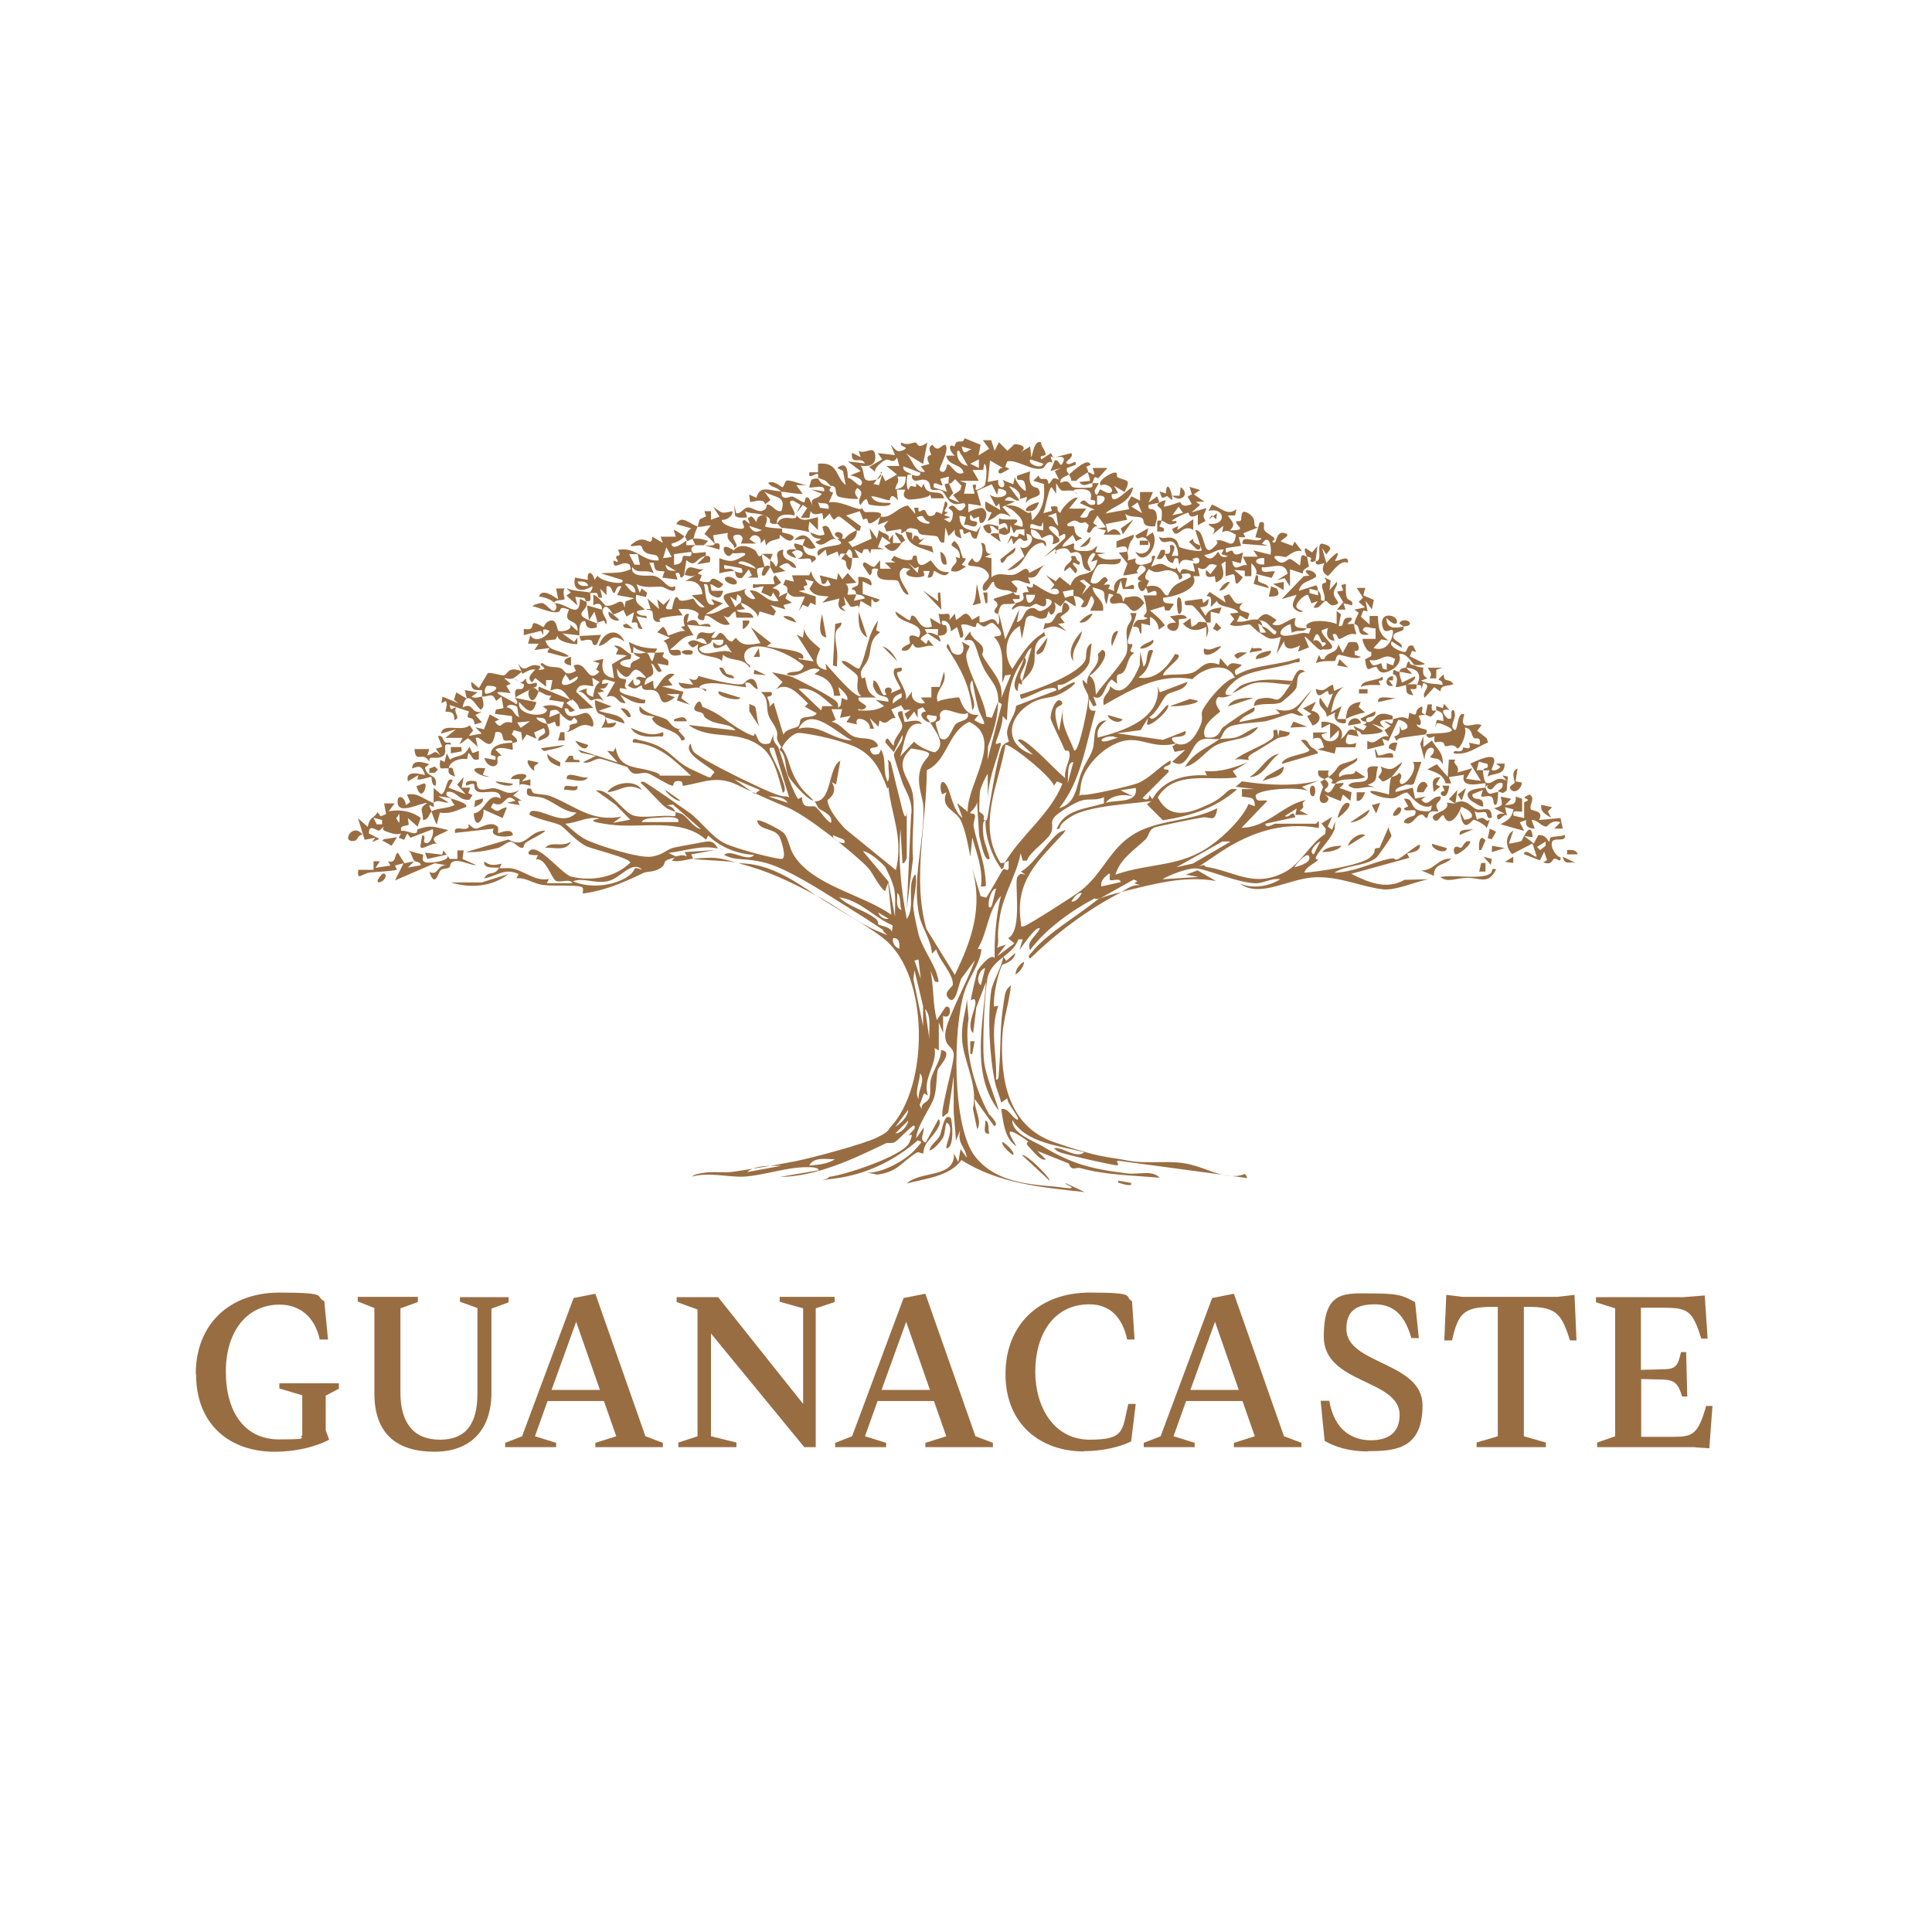 <svg viewBox="0 0 675 675" version="1.1" xmlns="http://www.w3.org/2000/svg" id="Ebene_1">
  
  <defs>
    <style>
      .st0 {
        isolation: isolate;
      }

      .st1 {
        fill: #996d42;
      }
    </style>
  </defs>
  <g>
    <path d="M380.2,165c.7-.2,3.3,2.7,1.5-1.5h5.2l-3.2,3.6c-1.9-1-1.2.2-2.1,1.7-1.5.1-3.1,1.7-4.5-.4l3.7-.4c0-1.1-.6-2-.7-3h.1Z" class="st1"></path>
    <path d="M348.8,183.8v1.5c-1-.3-1.6-1.9-3-1.5,1.9,3.6-1.6,3.2-2.3,0,2.3-1.3,3.6-.2,5.3,0Z" class="st1"></path>
    <path d="M327.8,222c.2.6,1,1.3.7,2.2l-4.5-3c1.3-.5,3,.7,3.8.8Z" class="st1"></path>
    <path d="M430.5,242.2c.2,0,2.1-2.3,3.5-2.9,4.7-2,9.8-2.1,14.9-1.6s2.2-.6,1.9,1.5c-3.5-.2-8.2-1.1-11.6-.7s-5.9,2.6-8.7,3.7h0Z" class="st1"></path>
    <path d="M282.8,186c2,.4,3.2,1.7,5.3.7l-.8-2.6c3.4-2.1,2.6,5.4,6,4.1l-1.5-1.1c-.8-2,3.9-1.4,2.3,1.1h1.1c.8-1.3,2.6-2.2,4.1-3,.3,1.8-1,3.9-3,4.1l1.5,1.9,6.7-3-.7-3.7,2.6,3.7.7-3c1.6,1.7,4,.8,3.4,3.7l1.5-2.2v3h3c-1.6,2.4-3.2,4.3-6,1.1l2.2-1.1-3-2.2-1.5,3.7,2.2.7h-4.5l-.4,1.5-.7-1.5h-1.5l-.7,1.5-2.6-1.5,1.5,3h-2.2c-.1-1.2.2-2.1-1.1-3-.5.2-.9,1.4-1.1,1.5-.7.3-2.5-.8-2.3,1.5l-.7-2.2-3.7,1.5-.4-2.2-2.6,2.2c-2.5-4.4,10.5-2.7,7.5-5.2s-5,2.3-7.5,1.1.8-.8.8-1.9c-1.9,0-3-.6-3.7-2.3h-.2Z" class="st1"></path>
    <path d="M373.5,165.8c1.3-1.1,6.7-6.3,7.5-3.4l-1.5.7c.4.6.6,1.2.7,1.9-.2,0-3.9,2.3-4.1,3h-1.8c0-1-.6-1.6-.8-2.3h0Z" class="st1"></path>
    <path d="M206.2,207c0-.5,1.1-1.2.7-2.2-3.4,2.2-7.1,1.8-6-3l4.5.8c-.5-3.6,1.8-2.8,2.3,0l1.1-1.5c.6,1.9,10,3.8,8.6,1.5l-7.5-2.3c4.1-.3,7.2.2,10.5-1.5l-.4-1.5c-2.4-1.8-5.1,1.8-5.6-.4s1.2,0,1.4-.7-.8-.9-.5-1.7,2.1.4.6-2.4c6.6-1.1,8.4,4.1,14.2,3.7.1-2.7-2.6-1.6-4.4-2.7s-1-2.2-2-2.5-5.8,1.3-1.8-1.3,5.7,2.4,6-1.8l3.7,2.2-.8-2.2h5.3l-.7-2.3c.3-.3,3.6,2.1,3.7,2.2-1.7,2.1-4.5,2.4-4.5,2.6.4,2.8,4.7-.9,5.2-1.1.2.2-.2,1.3,0,1.5s2.2,0,3,0c0,.5-2.4.6-.6,2.9l4.3-.4c.3.4,0,1.2,0,1.3.2.2,2.2-.7,1.5,2.2l-4.5.8,3-3c-3.8,1-3.2,4.3-6.7,1.5l-.8,5.3c-.1,0-.6.9-1,.8-.7-.1,0-2.3-2-1.5l.7,2.2-5.3-.7.8-2.2c-2.8-.2-3.4.3-3.8-3h-1.5l1.5,3.7c-2.9-1.7-5.6.6-7.5-2.2-.8,4.1,6.1,2.7,7.7,3.1,3.6,1,4.3,4.9,7.3,3.6.4,3.5-3.5.3-4.7.2-2.6-.2-5.7.7-8.8-.9l1.1,3,.7-1.5,1.9,1.5-.4,1.5-3.4-.8c-.7,3.2,1.4,3.5,3,5.2-.4.1-4.2.2-2.3,1.5s2.8-.2,3,1.5l-3.7-.7,2.2,4.5c-3.3,0,0-3.1-3.8-2.2l.8-3.7-2.6,1.5-1.1-2.3c-1.3.7-2.2,1.3-3.7,1.5.9.9,2,1.4,2.2,2.2-1.9.3-3.9-1-3.7-3,.2-.3,1.2.8,1.5.7-.2-.2-1.9-3.4-3-2.3-1.9,2,1.6,3.8.7,6l-.8-1.4-2.2.7-1.1-3.8-1.9,3-.7-5.2,5.2,1.5c.2-2.2-1.5-2.5-3-1.5v-3.7c1.2,0,4,3.7,4.3,3.8,3.6.6,5.7-3.9,6.6.7l.4-2.2,3-1.1-6-1.1,1.5-3c-1.9-.7-1.9,2.3-2.6,2.3s-.7-3-2.6-2.3v3l-2.2-2.2.7,3c-2,.7-1.2-1.3-2-1.5s-1.8.1-2.5,0l.3-.2ZM231.7,195l3-.4-1.9-3.4-1.1,3.7h0ZM241.5,192.8l-6,.8v3.7c3.4,0,2.8-2.7,3.1-2.9.9-.8,3.5,1.1,2.9-1.6ZM222.7,193.6h-2.9l1.9,3.7h1.9l-.8-3.7h0ZM236.2,199.5l-3.7-2.2c.6,2.6,1.5,1.9,3.7,2.2ZM205.5,204.7c-.4-1.7-2.3-1.6-3.7-1.5.4,1.7,2.3,1.6,3.7,1.5ZM222,207c.1-2.1-1.9-3.3-3.7-3,1,1,2.2,3.2,3.7,3Z" class="st1"></path>
    <path d="M315,186.8c2.1,3,.9,1.6,0,3l-2.3-3.4c.3-.9,1.6.6,2.3.4Z" class="st1"></path>
    <path d="M236.2,299.2c1.5-.3,2.1-.7,3.8,0l-.8-1.5,10.5-.7-8.2,1.5s.6,1.4.7,1.5c-2.3.2-4.9,1.3-7.5.7l1.5-1.5Z" class="st1"></path>
    <path d="M357,237.8c-.1.2.2,1,0,1.4l-1.1-.5-.4,2.8c-3.2-2.2,1.9-8.6,2.3-12,2.4,2-3,6.4-.8,8.2h0Z" class="st1"></path>
    <path d="M285.8,167.2c.1,0,.7,1.3,1.5,1.8s2.9,1,3,1.2-1.6,1.4.8,1.9l-1.5,3.4c3.5-.5,6.7,1.3,9.6,2.1s1.6-.6,1.7-.5c.2,0,.7,1.6,1.4,1.8s8.9-.9,4,2.7-1.7-1.9-4.7,0l-1.2-3-4.8,1.5,5.2,3.8-.4,1.5c-.3.1-.8-.2-1.1,0,0-.4-5.6-4.8-6-4.9-1.7-.4-1.4,3.1-3.4-1.1l-2.2,2.2-.4-2.3c-1.7.2-3,1-4.1-.7l-.4,2.3h-3l2.2-3.4-1.5-1.1-2.3,3,1.5-3-2.6-1.5c-3-.2,1.4,3.9.4,5.2-2.3-.6-6.6-.7-6,3-.2-.2-1.5.2-2.3-.4s1-1.4-2.2-2.6-4.6-.4-6.7-1.5c.3.8.6,1.4.7,2.2-1.2,0-3.4.4-4.2-.7l-.3-3.8.7,3c1.8.3,2.5-1.9,4.1-2s3.3,1.8,5.2,1.1,1-2.1,1.6-2.1c1.7-.2,2.9,2.9,4.9,2.2,1.9-5.5-2.3-4.4-6-6.8l2.2,3-1.9,1.5c-.4-2.2-3.4-1-5.2-.8l-.4-2.6,2.6,1.1c1.2-4.5,4.3-2.5,8.6-2.2-2-1.9-3.3-1.2-4.5-3,1.9-1.1,4.6,1.5,4.9,1.5.7,0,.8-2.1,1.6-2.3,1.3-.3,5.3,1.5,7,1.6h-3.7l2.2,3c-2.4.2-5.3-.6-7.5-.7.2.1,0,1.5.7,1.9,1.1.7,2.4-.4,3.3-.2s3.1,1.9,3.9,2,0-2.5,1.8-1.5l1.5,3c-1.7-3.6,1.6-2.1,3-4.5l-3.7-1.5,4.5.7c.8-3-4.6-.8-5.2-1.5l.8-2.6c.5-.3,1.7-.5,2.2-.4h0ZM289.5,177.7c.3-2.7-2.1-1.4-3.7-2.2l.7,1.9,3,.4h0Z" class="st1"></path>
    <path d="M258,301.5c-2.3-.8-15.2-1-15.8-1.5,8-.6,8.1-.5,15.8,1.5Z" class="st1"></path>
    <path d="M243.8,183.8c-.7,1.8-1.1,2.3-1.5,4.5-.9,0-1.5.5-2.2.8-.2-.2-.1-.7-.8-1.5.4-.5.8-2.3,2.2-3l-5.2-1.5c1.8-3.6,5,.3,7.5.8h0Z" class="st1"></path>
    <path d="M242.2,188.2c1.9-.2,3.5.2,5.2.8l-1.5,1.5h-3c0-.4-.9-1.7-.8-2.2h.1Z" class="st1"></path>
    <path d="M206.2,207c-.1.8.4,2.3-.1,2.9-.4.3-.9.1-1.4.1-.2-.4-.2-.9-.7-1.1l-3-.4.7,3-3.8-3.4,1.5-1.1-1.5-1.5c2.7,1.1,5.6,1,8.2,1.5h.1Z" class="st1"></path>
    <path d="M202.5,222l-6-.7,4.1,3,1.1-1.5v2.2c-.3.3-7.4-.6-6.8-3l-.8,1.4-3.6.4c1.3,3.5,3.5,3.1,6.2,4.3s2.4,1.4.2,1.3l-5.7-1.5.8-1.5-5.3.7,1.5-2.2h-3.7l.8-3c1.6,2.9,5.5.8,6.7-1.5l-2.2-.8v2.3l-.8-1.5-6,1.5v-2.2c5.1,1.1,1.1-3.6,5.4-1.4s.5,1.7,1,1.4.9-1.7,1.7-2.3c3.5-2.4,3.4,2.6,4,3s5.1,0,4.1-2.2l2.6,2.3c.3-5-5.6-1.9-3-7.5-3.7-1.5-2.7.3-3.5.7-2.1.9-6.5-1.3-9.2-1.9,0-.5,2.7-1.2,3.3-1.1,1.7.2,4,4.5,4.9,1.9s-4.8-4.3-6-4.1c1.1-3.8,6.5,1.1,6.7.8l-.7-3.7h3c-.9,1.1,0,3.6,0,3.7-.5.6-3.7,0-3.7,1.5,4.1-.5,9,6.2,9-1.5.8.1,1.4.8,2.2.8,1.4,3.3-5.5,4.1,1.5,6.8s1.1.8,2.2,0v2.3c-4.4,1.4-3.7-2.2-4.1-2.2-2.2-.3-2.1,3.7-1.9,5.2l7.5-.4-1.5,3.4c-1.9.8-1.2-1.3-2-1.5-2.6-.8-3.6,1.6-4-1.5v-.2Z" class="st1"></path>
    <path d="M249.8,189.8c.3.3,2.2-.9,1.5,2.2l-5.2-1.5c1.1,0,3.3.6,3.8-.8h-.1Z" class="st1"></path>
    <path d="M354,207c-2.6-1.3-2-.4-4.5-1.1s-2.1-2.6-2.3-2.6c-1.1-.3-1.8,3.6-3.7,3-1.2-3.4,4.1-3.6,1.1-6.8s-9.2,0-4.9-4.5c2.2,4.4,4.7-2.5,3-5.3,2.9-.3.3,4,3.7,3.8l-2.3,1.1,2.3.4v6.7c2.6-2.1,5.1-.4,7.7-.9s4.6-4,5.5-.6l5.6-3c-2.9,1.9-2.1,5.2-6,4.5l.8,2.2c-2.7,0-4-2.1-6.7-.7l2.2,2.3-.4,1.5c-.3.1-.8-.2-1.1,0,.3.2.8,1.4,2.2.8v1.5h-2.3c-.3.2.8,1.3.8,1.5-4.1.8-5-1.2-6,3.8-2.8-1-.1-2.2-.2-3.4s-1.6-1.4-1.3-1.9,5.3-1.5,6.7-2.3h0Z" class="st1"></path>
    <path d="M243.8,183.8c.9-2.5-.4-2,2.9-3.4l-.6-1.8h2.3v3l3-1.1-2.2-3.4c3.3,2.1,2.3,2.5,6.7,1.5.3,1.8-2.4,3.3-3.7,3-.5,1.9,6.5,3.7,7.5,3s-1.4-2.3.4-3l1.9,1.5c-.2-.8-.6-1.4-.7-2.2,1.4,0,.6-1.8,3,1.5,0-1.6,1.5-2.9,3-2.2s-.1,3.6,0,3.7c.3.5,5.1.7,6,.8,0,0-.2,1,.1,1.3s5.1.7,3.6,2.4-4.3-1.6-4.5-1.5,0,1.1-.2,1.2c-1.3.6-3.5.5-4.7,2.5l-.4-2.2-1.5,1.5c.7-2.7-2.7-4.1-3.8-1.5l2.2,1.5h-5.2l.6-1.8c-.4-1.2-1.3-1.5-2.5-1.2-2.6.6,2.1,3.9-.4,4.5-.6-2.2-3-2.4-2.3-5.2l-5.2.8.7,3c-1.2-1.2-2.3-2.5-3.7-3.4l2.2-3c-1.5-.2-2.8.7-4.5.4v-.2ZM266.2,185.2l-4.5-1.5c1.3,2.1,2.1,2.6,4.5,1.5Z" class="st1"></path>
    <path d="M285,312.8c-9.4-5-16.6-8.5-27-11.2,10.4,0,18.9,5.6,27,11.2Z" class="st1"></path>
    <path d="M285.8,167.2c-.1,0,.2-1.4,0-1.5-.9-.7-3.6,2.3-3-.7h3v-3c7.2-.7,5.9,4.5,9.7,7.5l-1-5-2-1c3.3-2.5,3.7.7,3.7,3.5,1.3-.3,3.9,3.4,4.6,2.5,1.6-2.1-2.6-3.3-3.8-3.4l3.7-1.5-4.5-3.4,6,.7c-1.4-2.7-5.1,1-4.5-3.7l3,1.5-.7-2.2c2.4,1.5,5.4-2.4,5.8,1.7s-3.5,3.7-5.1,3.5c2,2.6-.3,5.9,4.4,5.1s1.5-3.6,3.1-2.8l-3,4.1,1.9.4,1.1-3.7,1.1,2.3,4.1-2.3-3.7-3h4.5l-.8-3c-1.4,2.6-2.5.3-4,.9s-4.5,3.4-3.5,4.3l-2.2-1.9,4.5-2.6-1.5-2.2,6,.7-1.5-3.7c1.5,1.5,2,3.1,4.5,1.9s-2.1-1-.7-2.6c1.8,1.2,3.8,0,4.8,0s.4,2.7,4.2,0l-1.5,7.5-6-3.7c2.4,2.1,3.1,7.1,6.7,6.4l-1.5-1.9,3-.8c-1.7-3.4.5-2.8.6-3.3s-1.6-2.4.5-3.4c2.1,3,2.8,0,4.5,0,1.7,1.8-2.6,8.3-1.9,9,2,1.9,2.4-2.2,2.6-2.2,1.5,0,2.9,4.4,5.6,3-.3-3.1-5.4-2.3-6-6h3c-1.9-1.4-2.6-4.6-.1-3.2.7-3.4,2.9-.3,3.5-2.9l5.6,2.3-.7,3.7,3.7-2.3-2.2-3h2.9l1.2,3.7,1.5-3,3,3,2.4-2.3c2.9,0,4.7,1.3,1.8,3l3.7-2.2.4,3.7c.4.1.8-6.1,3.4-5.2,0,1.5,1.6,2.9,1.6,4.1s-2.4,0-1.5,1.9l3.4-2.2.8,1.6,6.3-1.6c1.1,1.8-2.8,2.9-1.5,3.7s3.4-2,3,.4l-3,1.1c-.5,1.3.6,1.8.7,2.2-1.2.9-3.3,1.1-3,3,3.7-1.7,2.9,1.3,4.8,1.6s5.4.1,5.9,0c.9-.3.3-1.2.5-1.5h2.2l-1.5,2.6c.7,3.5,1.7-.4,1.9-.4.6,0,3.3,2.2,4.1.8s-2.2-3.2-3.8-2.2c-1.6-1.5,3.6-4.5,4.9-4.5s.4,1.3.9,1.6c3.1,1.6,5,.3,2.5,5.2l-3.7-2.2,1.5,2.6-2.3.4c-.2,5.3,6.6-3.2,7.5-2.3-1.5,5.8-6.5,6-9.7,9l8.3-1.5c-.9-2.9-.3-2.3.8-4.5l3,1.5v-3h4.5l-1.5,3.7,3-2.2.8,2.2-3.8.8c-.5,2.7,2.1.3,2.7,3s-.4,2.9-.4,4.5c-5.3.3-3.4-2.1-4.6-2.9s-4.5,0-5.9-1.6l.7,2.2-7.5,1.5.8,3c1.7-1.7,3.2-1.6,4.5.7h-6l.8-1.5-3-.7,3-.4-3-4.1-1.5,2.6,1.5,1.1c-2.3,0-1.9,3.5-3.7,1.9l.7-2.2-1.2-1.1c-3.3,1.4-2.2-2.3-6.3.7-.2,1.4,1.5.4,2.2.8s-.4,3.1,3,4.1l-2.2,1.1-1.1-2.2c-8.1,7.2.1,2.6.4,3,.6.8-1.5,2.4,2.6,2.6s3.9-.6,5.6-1.8l-.7,2.2,3.7.4-3,.4c1.8,2.6,5.3,1.7,8.2,1.5.2,3.7-6.7.8-8.1,2.4s-2.7,5.5-2.4,5.9c3.3,2,4.3-4.4,6-.7l-1.5,1.5c1.8,0,2.8-.6,1.6,1.4l2.1.8c-.6-2.9,1.7-5.1,4.5-4.5l-.7,3c.7.6,3.7-2.3,3,.8h-3.8l-.7-3-1.5,4.5c1.8-.1,2,1.5,2.3,3l.7-1.5c3.2-.5,4.7-1.3,6.7,1.9-4.6,5.7-4.8,1-6.9.2s-4.8,1-5.1-.9,3.1-1.9-.4-2.6l-.8,3.8c-2-4.4,1.4-4.4-4.9-6,.5,3.5,4.2,4.2,3.7,8.2h-4.5c.6-2,2.4-3,.4-5.2-1.3,1.8-.9,4.7-3.7,3.8l1.1-1.9c-1.1-1.5-2-1.7-3.7-1.9-.1-.6.2-1.5,0-2.2l-3.7.7.8,2.2c1-.4,1.9-.8,3-.7.3,1.2.8,2.4.7,3.7l-3.5-2.2-1.8,2.2-2.2-1.5c1.5,2.3-1.1,6.4-1.9,3l-.8,2.3c-3.3,1.8-4.8-2.3-7.1.3l-1.5,7.2-.7-4.5c-5.2,2.8-6,10.4-2.6,15,2.3-3.8,5.7-9.1,9.4-11.6s.8-1.8,2.2,0c-5.3,2.2-3.2,7-4.1,10.2s-3,4.3-4.2,6l3.4-12c-1.5.9-1.8,2.6-2.6,3.7-5.3,7.2-5.6,13.1-6,21.7l-1.5-1.5c-.1,3.3-1.2,5.8-2.2,8.6s2.1-.7,1.5,1.5c-1.8,6.3-4.4,12.4-4.5,19.1v-9c-.9,1.1-2.5,4.8-2.7,6s-.3,6.7-.3,7.1,2.3.9,1.5,2.7c1.1,1.3,1.3-.1,1.5-1.1,1-5.8,2.9-18.5,4.8-23.7.7-1.9,2.5-2.1,2.6-2.3,0-.2-.9-2.4-.6-3.9.6-3.3,2.8-5.3,3.1-8.6l14.1-5.4c.1-1.4-2.4-.7-3.2-.6-2.8.7-6.2,2.9-9.2,3.6l-.4-1.5c5.5-1.6,20.5-7,22.9-12.1.6-1.3-.4-4.4,2.2-5.9l-.8,6.8c-1.5,3.5-4.7,5.1-7.9,7s-3.6-.8-2.9,2.7c10-6.2,5.3-.6-.7,1.8-2.6,1-5.6.6-9.2,2.9-8.4,5.1-8.9,14.6,1,17.8l-5.2-4.9c-.1-.6.8-.5,1.1-.4,3.6,1.4,11.9,10.7,15.4,13.5-.7-2.6,1.8-6.4,1.5-8.5s-1.4-.5-1.7-1.4c-.9-2.2-4.7-9.7-4.9-10.9-.3-2.3,2-7.8,3.6-6.2s-1.5,1.6-1.8,2.9c-.6,2.1.5,5.6,1.1,7.6l1.5-8.2c-1.1,6.1,1.8,9.7,3.8,15,1.7,1,5.1-16.7,5-18.5s-2.3-3.8-2-6.2l1.5,1.5c-.5-4.3,4.8-5.8,3.8-10.5l1.5-1.5c3.5,1.3-2.7,8.5-4.5,9,2.2,1.7,2,4,2.3,6.7,2-3.2,10.3-11.9,10.8-14.9s-.4-5.4,0-8,2.7-2.9,1.1-5.6h2.2c.4.3-3.1,8.8-3,10.1s1.5.4,1.6.9c.2,1.5-2,2.3.7,2.9-2.5,1.5-2.2,4.8-3.7,6.6s-2.8-.6-2.3,4.2l-1.9-1.5c-2.6,1.7-2.6,8-6.4,6l1.1,3-1.1.4-1.5-2.6c-.1,2.2-.5,4.5,2.3,4.1-3.4,11.4-5.1,24.8-12.8,34.1,6.3-1.8,6-8.2,7.9-12.7s2.9-4.9,3.9-8.1-.4-9.7,4.7-9.9c-2,1.9-3.4,2.8-3,6,9-2.3,22.2-6.5,21-18l.7,2.2,9.7-3.7c-1,3.5-6,3.1-7.5,4.8s-3.3,6.2-5.9,7.5c1.8,2.8,5.9-5,6.7-4.1.2,2.1-6.4,7.7-7.5,6.7l.4-2.2-2.6,4.2-8.3,1.1,16.1,2.3,7.9-3.1c.6,2.4-3.2,1.8-4.5,2.3-1.4,1.2,4.1,5.4,8.1-1.2s.8-5.9,2.8-9.2,7.3-9.7,10.8-10.6c-2.7-5.9-11.2-3.4-14.8.6-11.5-2.2-21.4,3.6-31,9.1-.7-3.8,2-3.7,2.3-6.7,4.5,4.9,8.7-3.2,10.3-7.3l.2-4.7,1.1,5.2c1.9-1,.4-7.1,3.4-5.6-1.5,3.8-1.4,7-5.2,9.4,5.8,1.2,10.4-3.7,12.8-8.2,4.7.3-4.4,5.4-4.1,7.5,3-.6,7.5,0,10.3-1s4-4.8,9.2-2.8l.4-2.3,2.6,3c1.4-2,2.8-.9,4.9-.7-.7,1.6-3.5,1.4-1.9,3.7,6.8-3.9,14.9-3.3,22.1-6,.4,2.2-.6,1.2-1.7,1.6-6.2,2.1-16.3,2.6-20.7,6.3s-4.5,5.8-.8,4.8c-1.8.7-3.2,1.4-5.1.9-2.3,2,.8,4.9.6,5.1-.2.5-7.4,4.8-5.2,9,5,.9,5.1-2.7,6.2-3.5,2.4-1.8,8.4-6,11-7,0,.1.2.8-.2,1.3-.7,1-4.6,1.9-5.1,3.9l14.2-3-1.5-1.5c7.4,1.9,8.1-2.4,12.7-6.8l-5.2,7.1,2.2,1.9c-1.3.5-3.2-.8-4.1-.8s-7,2.4-9.2,2.8-10,.7-12.5,1.9-2.3,3.4-3.5,4.3c1.8-.2,4.2-.1,5.8-.6,2.7-.8,5.4-3.4,7.7-3.5-3.3,4.6-9.2,4-13.7,5.8s-7.2,7-11.8,8c2.7-5,8.1-6.8,12-9.7-2.2.3-4.6-.6-6.7.4-3.5,1.6-4.4,11.1-9.8,7.5l4.5-4.1-3.7.7-.8-1.9,1.5-1.1c-10.2,2.7-13.6-4.8-23.7,1.4-4.4,2.7-9.2,8.1-9.8,13.4s-1.1,3,.9,3.2,16.4-3,19.1-4.1c4.4-1.9,7.2-5.6,11.3-7.9.7,2.1-1.8,1.5-2.2,2.6s2.2-.1,1.5,1.5l-9,9c1.2,1,2.6.5,2.3-1.1l1.1,1.5c3.9-7,11.7-8.7,19.1-8.3l-.8-1.5c5.4.5,10.1-1.2,15-3l-5.2,3,1.5,2.2c-9.2,1.4-21.9-2.7-27.7,7,4.2,8,11,5.6,17.9,2.4s5.9-6.1,9.8-5.2c-7.6,6.6-16,9.2-25.9,10.8l-5.6-5.6,1.5-1.1c-7.2,1-22,1.6-28,5.4s-2.5,4.1-5,4.4c2.5-6.9,10.3-7.1,16.5-9v-2.2c-2.4,1.3-5.1.5-7.5,1.1s-7.1,3.6-7.4,3.9c-4.9,3.3-2.5,4-3.4,7s-7.7,7-8.6,10.2h-1.5l-.7-2.6c-1.5,7.8-6,14.2-7.3,22.3s0,7.2-.9,10.7l3-1.1-3,4.1,6-4.5-2.2-1.8c5.3-2.7,2-19.8,3.3-21.5s1.9-.7,2.7-.7l-1.5-1.1c4.1-1.9,10.9-12.7,13.9-13.9s1.2-.2,1.1.4c-9,9.8-17.3,16.8-15,31.5.1.9-.4,1.5,1.1,1.1s17.8-10.8,19.8-12.4c7.9-6.2,10-14.6,18.6-19.8s19.5-4.2,29.1-9c-.8,5.4-2.4,2.8-5.1,3.2s-15.4,3-16.8,3.5c-2.2.9-1.8,2.8-3.2,4.2-4,3.8-8.8,6.7-10.5,12.3,12.3-4.3,22.5-2.4,33.5-10.3,4.6-3.3,11-9.5,13-14.4l2.2.8c0-3.7-1.7-2.8-4.5-3.4v-2.6h4.5l-6.7-.8,2.2-1.9c8.9,1.3,18.2,1.9,27-.3l-6,2.2,2.2,1.5c-3-1.6-17.2-.8-18.4,1.5,0,2.9,2.5,1.3,4.1,1.9l-9,9.4c8.9,0,14.6-8.2,22.5-9.7-2.8,1.7.7,1.9-2.2,3.7l3,1.5h-4.5l.4-2.2-4.1,2.6c1.7,1.1,2.7-2.8,3.7.4l-10.5,2.3c.1,2,2.9,0,3.4,0h14.2c.2,0,.9-1.1,1.1-.7v2.2c-13.4-2.4-25,1.9-35.9,9.4s-4,2-3.8,4.1c10.4,1.6,16.9,7.6,27.8,1.9,5.6-2.9,8.8-10,14.1-13.3l.2-1.8-1.5-1.9,3.7-2.3-1.5,3.4,1.5,1.1,1.1-3-.2,2.8c-1.3,3.2-3.9,5.8-5.8,8.5s.2,1.8,0,2.2c-1,1.3-4.2,2.3-4.8,4.5,4.8-.3,19.4-2.5,22.8-5.2s.1-3.2,3.5-3.5l3.7-8.5c-1.4,1.7.7,3.8.4,4.5s-4.7,7.1-5.3,7.5c-3.8,3-10.6,2.5-14.6,5.2,5.9-.1,11.4-2.7,17-4.3s3.3.1,4.9-.3,7.4-5.7,8-5.1c.2,2.4-2.9,2.6-4.5,3l.8,1.5-20.3,5.6c6,3,12.3,5.7,18.6,2.1l8.4-.2c-4.6.8-11.6,4.1-16.1,3.5-7.5-.9-14.5-4.4-23.2-4.2-9.3.2-19.3,7.5-26.7,2.2,4.6,1.9,10,1.1,14.2-1.5-3-.5-5.7,1.4-8.5,1.4-6.2,0-17.7-5.2-21.1-5.2s-9.5,2.5-11.6,3.8l12.7-.8-4.5-.8,4.1-1.5,6.4,3.7c-11.4-2-22,1.2-33,3.8,2.2-1.1,3.9-2.7,6.7-2.3l-2.2-.7,1.1-.7-1.3-.6-11.8,6.6c2.5-1,4.8-1.6,7.5-2.2-11.7,6-22.5,14.1-31.9,23.2-1.2-.8.3-1.7.7-2.3,4.6-5.9,15.1-12.2,21.2-17s2.1-.6.6-1.7c-8.2,4.4-16.7,10.4-22.5,18-1.5-3,2.4-5,3.4-7.5-1.3-1.2-6.6,6.9-7.1,7.5l1.1-3.7h-1.5c-2,5.9-9.8,6.9-10.9,14.1s-1.6,22-1.2,27.5,3.5,12.2,5.3,18.3c-9.9-12.6-5.5-30.3-4.5-45l-3.4,8.9-1.1,9c-2.6-2.5,1-8.6.8-10.8s-1.5-.4-1.6-.8,2.1-9.8,2.3-10.2c.5-1,4.8-6.5,6-4.4-.1-7.3.5-14.7,2.2-21.8-4.7,5.3-4.5,12.5-8.1,18.5l1.3.2c-.6,5.3-4.3,9.6-5.9,14.7-4.1,12.5-4.5,47.3,3.7,57.7s22.8,9.7,30.5,10.8-1-1.8,1.4-1.4l6.4,3c-14.8-1.6-30.3-3-43.1-11.2-4,5.7-12.7,6.5-19.1,8.2,4.8-4.6,16.9-1.7,16.5-10.5l1.5,3,.8-4.5,2.2,3c-.5-3.9-3.5-4.8-2.3-9.7l-1.5,3.7-.8-10.1v-12.4l-1.9,12.7-1.9,1.6c-1.3-1.5,4.2-19.1,3.8-22.1s-3.4-2.4-2.9-7.4,8.1-18.7,10.3-25.3l-4.6,6.2c-1,1.2-1.9,9.6-4.4,7.3s1.2-3.9,1.3-5c.2-3.8-4.9-8.5-5.8-12.3l-1.5,1.5c-.3-4.8-3.4-8.8-4.4-13.2-2.8-12.4,1.9-26.4,1.4-38.1-.1-3.4-2.6-8-1-13.2s7.4-5.5-3.2-7.2c-6.9,6.4-.1,10.3.6,16.6s-.6,14.9,0,21.8l-2.2,17.6,1.5-32.6c.9-4.8-2.1-8.8-3-11.4s-3-9.1-3-9.6c0-1.8,3.6-4.5,3-7.1l-3,6-3-3.4c.6-3.4,1.8.7,3,1.1-.2-2.5,2.5-4.5,2.9-6.5s-3.5-5.7,0-5.5l.8,3.7c.5.3,5.4-1.5,6,.8-5.8-1.4-5.9,7.2-7.5,11.3l4.9-5.2c.6,1.3,6.3,4,7.4,3.7,4.1-2.9-.4-7.7-1.8-10.4,1.4,0,2.5-.7,2.2-2.2l-3-.4c-1.1.8.2,1.4.8,2.6-2.1,0-4.9-3.5-1.5-3.8l-1.1-1.5-1.8.8v2.9l-1.2-2.2-2.3,3-1.1-2.2,2.2-1.5-2.3.2-1.1-1.7-3.4,1.5,1.5,3c-2.6-.3-2.6,3.1-5.6.8l-.4,2.2-3-3,1.5,3.7h-1.5c.5-3-5.8-5.2-4.5-1.5l-3.7-.8,1.5-2.2-3.7.7.7-3h-3.7l1.5,3.7-1.5.7c3.3.5,5.2,4.2,8,5.2s6,0,7.8,2.3-3,.7-2.2,2.6,1.9,1.3,3,1.1l.7-1.5c2.1,3.8.4,7,2.3,11.2,1-1.1.2-4.3.3-6s-1-2.4.8-.8c1.3,5.4,2.6,10.9,4,16.3s1.6.9,1.6,1v16.1c0,.1-.7,2.2-1.5,1.9l-.7-12c-.9,10.7.2,21,2.2,31.5,3.2-4.4-.3-11.7,3-15.7.9,3.6-.9,8.4-.7,11.5s1.7,8.8,1.8,9.5c1.2,4.5,5.3,10.2,6.4,13.9s.5,2.8-.7,2.6l-1.5-3.7c1.2,5.9.7,11.3,2.2,17.2l3-4.5c2.3-1.3,2.2,4.7-.8,3v6l-1.5-3.7v9.8l-1.5-.8c1.1,5.6-4.4,11-2.3,16.5l-1.4-.7-1.5,4.1.7,1.4c-.3-2.3,2.1-2.1,2.7-4s0-4.3.5-6.3c1-3.9,3.5-6.5,3.6-10.3,4.6.4-.9,6-1.1,6.7-.6,1.8-.3,6.6-1.4,10s-6,9.8-6.2,14.1l2.6-3.7c.3,1.9-1.8,4.4.7,5.2l4.5-8.2c1.9,1.9-2.8,6.4-4.1,8.3s-1.1,3.5-1.3,3.7c-.3.2-1.6-.7-2.2-.3-5.3,3.2-6.5,6.8-13.9,7.7l-3.3-.7c5.1.2,13.1-4.2,16.5-7.9s2.2-2.6,1.1-3.4c-8,7-18,11.9-28.7,13.3s-2.6.8-2.4-.5c5.4-.6,26-7.3,28.1-12s-.4-1.8-.1-2.5c.5-1.3,2.8-2.2,1.7-3.5-1.7.9-5.4,5.1-6.6,5.8s-2.5,0-3.5.6c-11.4,5.5-24.1,11.5-36.7,11.6l13.5-2.3c0-1.2-3.3-1.1-4.1-1.1-7.3,0-14.6,2.8-21.9,3.3-5.4.3-12.3-1.7-18.2,0,.7-1,4.4-1.4,5.6-1.5,2.9-.2,5.8.2,8.8-.2,6.1-.9,15.8-2.5,21.8-3.7s23.9-6,28.5-8.3,3.8-2.8,4.6-3.6c13.5-14.3,13.6-52.6-1.9-65.5-6-5-16.8-10.5-23.9-15.4,6.5,3.5,14.5,9.6,21,12.3s2.3,1.1,2.2-.3c-5-3.4-10.2-6.6-15.3-9.8s-18.3-11.8-26-13.7-9.7-.4-14.2-2.7c2.5-2.3,8,2.8,10.5,0-6-.3-11.8-2.7-16.1-6.8l-.7,1.5c-8.9-7.9-22.5-3.8-33.7-5.3s-2.3-2-3.8-2.2c-4.2-.7-7.7,1.7-11.7,1.9,2.1,2,5.1,4.6,7.7,5.8,4.4,2,18.2,6.4,22.5,5.7s5.3-2.7,8-3.2,6.7-1.3,8.5-1.6c3-.5,4.9-1.4,6.6,2-5.6-1.4-11.6.9-17.2,1.5l3,1.5c-6.5,1.3-3.1,1.9-5.7,3.7s-4.5,1-6.3,1.9c-6.9,3.3-13.2,6.1-21,7.1,0-.7.4-2-.4-2.3-2.7-.9-10.6-.1-14.1-.8s-5.6-2.6-8.7-2.2l.8-1.5c-4.8-2.3-7.6.7-12,1.5,1.5-3,3.3-.5,5.2-3.7-1.5-.2-5.7.5-5.2-2.2,2.2,1.6,3.5,1.3,6,.8.1.1-.6,1.2-.7,1.5,1.4.2,3-.2,4.7.2,3.9.8,8,4.6,12.6,3.6l-.8,1.5h9c-.8-1.8-4.5,0-5.9-.9s-3.6-8.3-6.9-7.4l.8-1.5c-.2-.1-4.8.4-3-1.5,2.9-3,11.2,8.1,14.6,9,7.2,1.7,15.3.3,20.6-4.9,0-1.6-13.1-4.7-15.3-5.7-3.6-1.7-7.7-6.6-9.2-7.4s-8.4-2.2-10.8-3.7c.4-1.4,1-1.4,2.3-1.2,4.6.6,10,5,14.2.5-4.2-.1-7.5-3.4-11.2-4.9s-6.9.5-6-3.4c2.1-.6,1.1,1.2,2.5,1.6s3.9.3,5.7,1c8.4,3.3,14.4,9.2,24.8,7.1l-3,2.2,6-1.1-5.2-5.3-6.8-4.9c5-.7,9.5,7.8,13.3,8.8s9.9-.4,14,.2c.7,0,.6-1.1.4-1.5.3.2,1.6.3,2.5.8,2.3,1.5,3.7,4.6,6.5,5.2l-9.8-8.6-2.2.3c1.2.1,2.7,1,3,2.3-.6-.4-2.1-.7-3.2-1.5-2.4-1.7-6.3-6.6-8.8-8.6-.1-.6.7-.5,1.1-.4,1.1.4,14.1,9.5,16.1,10.9,3.8,2.9,7.7,8.4,12,10.5s18,5.6,20,5.5-.3-7.1-.9-8c-1.9-2.9-7-1.8-7.7-5.4.9-.7,8.5,3.4,9.4,4.4,1.5,1.7,1.9,5.1,3.2,7.3,6.3,10.9,24.3,14.1,34.3,21.2l-1.1-11.2-1.1,3c-2.3-1.8-4.3-6.5-6-8.3-5.3-5.4-21.1-18-27.9-20.9-6.7-2.8-11.1-4.8-17.6-7.9-7.4-3.5-11.5-1-19.1.3l-.4-1.5c-3.2-.9-2.9,1.3-3,1.4-.8.5-7.6-4-8.8-4.3-1.8-.5-3.3.4-4.8.1s-2.3-2.3-2.4-2.3c-1.2-.4-9-2.9-9.5-2.9-1.9-.2-3.7,2-6,1.2l4.5-2.2-5.2-1.1-1.1-1.1,13.9,4.5-3.7-4.1,2.2.3.8-1.4c1.1,7,6.1,6.6,11.3,7.9s3.9,1.9,4.1,1.9h10.9c-6.4-5.8-11.1-10.9-20.3-11.6-.3-1.9,1.3-1,2.3-.8,11.3,2.3,10.8,6.9,18.8,10.5s5,2.9,7.4.8c-.4-1.6-11.7-6.5-8.3-10.1.2,1.2.6,2.6,1.5,3.3,4.1,3.3,21.3,11.6,26.7,13.8s4.2.8,6.2,1.7l-5.3-17.3c-1.2,0-1.7-.4-1.4,1s3.1,6.4,3.9,8.9,2.1,5.1.6,5.8c-1.5-5.3-2.9-12.6-7.6-16.1-8.6-6.4-17.2-1.8-25.4-7.6l16.5,1.9c-2-2.5-5.8-1.8-8.9-3.4s-1.7-1.8-2.7-2.6-4.1-.2-2.3-3,2,.6,2.4.8c6.7,2.6,8,5,14,8.4,6,3.4,3.3.3,4.3,1s.8,4.6,5.2,3.3l1.5-3.7c-1.2,3.1,1.2,4.3,1.4,5.1,2.2,6.2,3.6,12.3,6.9,18.1l1.4-.7c0,4.6,3.2,2.8,4.5,3.3s3.8,5,5.6,5.7c1.1-2.7-3.6-4.4-4.2-5s-.8-1.7-1.5-2.5c6.2.2,4.6-11.9,9-14.2l-1.5,8.3-1.5-.8c2.5,4-1.5,6-1.5,6.3.2,3.2,4.1,7.8,6.3,10.1l17.6,14.3c2.4-9.8-.6-16.9-2.2-26s2.4-1.1.7-4l-1.5,1.5c-2.5-6.8-5.2-12.2-12.3-15s-16.9-4.5-18.8-4.4-5,3.3-5.7,5.2c-3-4.1-1-3.6-1.9-6.1s-2.2-3.4-2.8-5.3c-1-3,.3-5.7-2.7-8.1h3.7c.8,1.9-1.4,1.3-1.4,1.8s1.1,2.3.7,3.4l1.5-1.5,3.4,11.2c.9-2.1,4.2-2.2,5.1-2.9s.4-2,1.2-2.7c1.3-1,4.6-.2,5.3-1.9l-4.1-2.3,1.1-1.1c-3.1-2.9-6.9-7.9-11.2-4.9l2.3-2.6-3.7-3.4c1.9.4,5.2.9,6.9,1.6,2.5,1,13.5,6.7,15.4,8.4s-.3,3.5,1.7,1.6l.4-2.6,1.8.7c.9-1.1-1.9-3.8-3-4.5l.7,3h-2.2c-.2-4.2-2.8-6.6-6.8-7.5.4-.8,3.3-1.6.4-2s-6.5,3.8-10.2,2c1.5-1.7,5.1.3,6-3-3.5-3.1-9.4-5.9-14.1-6.6s-7.2,1.3-6.6,4,2.4,1.7,1.9,3.3c-2.8-3.9-6.4-1.9-9.4-4.5l-.4,2.2c-1.9-2.5-10-.6-8.2-6-2.1,1.6-2,1.7-3.7-.4,2.3-2.2,4.2.5,6.7.4-.8-1.9-1.9-2.5-3.7-1.5.9-5.1,3.7-.6,6.7-3l-1.5,2.2c2.3,1.1,2.1-2.4,3.7-1.4s1.4,2.4,3.5,2.9l1.4-1.4c2.3,3.4,5.3,2.4,8.6,1.9l-3.4-5.6,7.1,5.6-1.5,1.1c2.6.8,12.2,1.2,12.7,3.4s-1.9-.2-1.5,1.1l5.2.8-6-9.4,2.2,1.1.7-4.5c-1.5,3.6,5,7.8,5.3,8.3s-4.2,6.2,2.3,7.5l-.4-2.2c1.7,1.7,10.6,12.6,12.4,11.2-2.3-2-.7-5.4-1.2-6.8s-4.7-3.5-5.6-5.2c1.8-1.1,5.7,3.7,6.4,2.2,2.5-5.1,2.7-11.8,6.4-16.5l-.7,3.4,1.4.7c-3.9,2.6-3,5.9-4,8.9s-3,3.6-2.7,6,1.2.4,1.4,1c1,3.3.3,4.7,3.8,6.9h-6c-.9,1.8,4,2.5,2.2,3.8s-2.5-.7-2.3.7c3.4.2,6,.2,9-1.5l-3-2.2,4.5.7c.2-2.7-2.9-1.1-4.4-3.5s-.9-2.6-.8-4c2.4.7,2.5,6.6,4.5,4.9-2.3-3,3.3-3.2,1.5-.4l3.4-1.5c.3-.7-3.7-5.4-1.9-7.1l2.2-.4c.9,1.8-1.5,1.4-1.5,1.9,0,2,3.8,6.5,3.1,9.4l2.2-3c-.9,2.9,2.1,4.9,4.5,4.1l-1.5-1.9h3.7v-3.7h2.9l1.5-5.3c1.4,4.6-3.6,6.6-2.2,10.5.7-.8,7.2-1.7,7.5-1.5s1.7,6.9,6.8,6l-1.5,1.9c6.3,3.8,2.2-.8,1.3-4.3s-1.4-6.4-2-9.6c-2.5,2.4,2.3,8,0,10.5-.9-8.9-4.2-14.9-9-22.1.4-3.1,1.5,1.5,2,1.9,3.1,2.2,4.9-.6,3.3-3.8l2.7,1.5c.2.7-1.3,1.8-1.1,3.9.5,5,6.4,14.9,7,20.8l1.9.4,2.2-5.6c0,5.5-1.7,10.6-3.5,15.6l-.2,4.7,5-19.5-1.2-.7c0-6-2.8-7.3-5.1-11.8s-2.7-9.2-4.4-9.8-4.1,1.6-.3-3.1c.1,2.5,3.4,3.7,4.2,5.3s-.2,2.3,0,3c2.6,5,7.6,8.9,6.6,15l3.4-8.2-2.1.3-.9,2.6c-.3-5.1,1.1-12.4-3-16.1l2.2-.4c1.5-1.2-2.4-4.5-2.7-4.5-1.1,0-2,1.3-2.9,1.3s-1.8-1.2-2.3-1.3-.3,1.5-.8,1.5c-1,0-3.3-1.4-4.8-.8-.5.4,2,4.8-.4,4.5l-1.1-3.7-2.2,1.5c0-1.7-.8-3.9-3-3.7-.8,1.9,1.2,1.4,1.3,1.6,1,2.6-.2,3.7-2.8,3.6-.2-.6.1-1.5,0-2.3h-4.5c-.3.2.8,1.4.7,1.5-.2.3-2.5,1.3-2.2,2.2l1.9,1.5.7-1.5,1.9,2.2c-1.9-.4-3.9.6-5.5.6s-1.5-1.5-1.9-1.3-.9,3.1-3.8,2.2c0-1.4,2.6-1.9,2.9-2.4s-1.8-4.3,3.1-2.1c2.7-5.7-7.4-4.3-8.2-9,.2-.2,4.1,2.9,4.9,3s0-2.1,1.5-1.5,2.3,5.4,6.4,3.7l-.7-3,3.7,2.2-.7-3.7c2.4.8,4.4-1.4,3.8,2.2l1.9-2.2.4,2.2c2.7-1.4,3.3-4.1,5.6,0l2.6-1.5v2.3c3,.4,4.7-3.1,6.4.8.9-.6.2-2.8.4-3.8l2.2,9,4.9-10.5-.8,4.5c2.6-.8,2.1-3.7,4.3-4.7s2.5.9,3.8.8c2.1-.2,6.7-3.9,2-4.3.9,4.7-2.9,1.7-3.4,1.8-.8,0-1.5.9-2.3,1-2.1.2-3.3-1.2-5.9,1-.9-.5.9-1.5,1.1-2.3,6-1.3-.5-4,4.5-3.8l-.8-2.2c3.1,1.6,2.1-.7,2.3-.7.4-.2,5.5,3.8,7.9,3.7s.8-3.3-1.9-1.5l1.5-1.9-3-3.4,3.4,2.2,1.4-1.5,3.8,3c2.3-6.6,8-1.3,9.4-9l-2.2.7,1.5-2.6c-.9-1.6-2.6,1.3-2.7,2.6s2.5,4,0,3-1.4-4.2-2.6-5.7-2.8-.2-3.3-.4c-.7-.3-.5-2.3-3.8-1.4s-.4,3.3-1.6,0l-4.1,3,7.5-6.8c.6-3-1.6-.3-2.2-.7.6-3.8-5.1-4.4-2.9-2s5.5,3.8.7,4.9c1.6-5.9-3.4-2.1-3.7-2.2s-1.3-3-3.8-3c-.4,5.4,6,1.7,5.2,6l-1.1-1.4c-6.7.8-5.3,8.8-12.4,9.7l6-4.9-1.5-3.4c2.4,2.2,6.7-3.9,2.2-4.5l.4,2.2c-2.8,1.4-1.5-3-4.9,1.5l-.7-2.2-1.5,2.2,1.2-3c2.1.3,2.2,1.3,3-.8l1.8.8v-2.3l-2.8.2-.9,1.3-1.1-3-.3,2.6c-1.7,1.7-2.9.4-3.8.4,0,1.1.2,2,.7,3l-3.7-2.6c.4-.7,2.2-.4,3-.4v-1.5c.5.1,1.7-.8,2.2-.7l.8,1c.1-4-2.3-1.8-3-1.9v-2.2c2.5,1.2,9.2-.9,5.2,2.2l3,.8c.6-2.4-1.4-4-3-5.5s-5.1-2.1-1.1-2,5.8,3.8,7.1,2.2l.4,3c4-3.9,4.5-7.7,4.1-12.7l-3.7-1.1,1.9-1.9c.6,2.9,3.1-.6,3.4,3,1.8-1.1.7-2.8,3.7-1.5l-1.5-3,2.2-1.1-3.7,1.1,1.5-3.7c1.6-.8,1.8,3.4,3,.4s-3.6-.8-4.5-1.9l.7,2.2c-2.2-.8-2.4,1.6-3.4,2-3.4,1.3-9.1-3.2-12.4-2.4l-.7,1.9,1.5.7-2.7,1.5c-1.8.7-1.4-1.9.4-1.8l-4.5-2.6-.8,7.5,3.7-.7c-.7,3.5,3.6,3.3,1.5,0l3.7,1.5.7-3c-.7,1.3,3.2,5.9,3.7,5.2,0-.9-.2-2.6-.7-3.3-.8-1-2.9.5-2.3-1.9l4.5-1.5c-1,6.5,2.3,5.1,2.9,6.1,2.1,3.5-3.1,2.2-4.4,5.1l.4-2.3-2.6.8c1-1.9-1.6-4.2-3.7-4.5l3.7,4.9c-2,.8-3.2-2.9-5.2,0l3.7.4-4.5,1.9,3,3.4c-5.3-2.5-3.7,0-8.2,1.5l1.5-3c-2.3-.1-2.5-1.7-2.2-3.8l5.2,3-.4-2.3-1.1,1.1-2.2-4.1c4.3,2.6,9-1.5,3-2.2l-.4,2.2-1.9-3.7-5.2,2.3,1.5,5.2-4.5-.7v3c.9-.6,4.2-1.9,5.1-1.4,3.5,2.3-1.7,8.5-1.3,2.9l-1.9.7-1.1-1.4c-1.3,3.5,3,1.4,2.2,3.4s-3.6-.7-4.5.4l.7-3-2.3-.4c.2,4.4,2.2,4.6,6,5.6l1.5-2.2-1.5,4.5c-1.9.6-1.9-2-2.3-2.2s-1.5.8-2.1.6.4-2.1-1.6-1.4l.7,3c-1.8-.6-2.6-1-2.3-3l-2.2,2.2-1.1-3-.4,5.2c-1.8.6-1.8-1.7-2.4-2-.9-.5-4.5-.4-5.7-.8s-.8-1.4-1.5-1.7c-3.6-1.3-3.6.6-3.9.7l2.3.5v2.5l.7-1.5c2.6-.4.6,2.7,3.7.7l-2.2,2.2,4.7.8.5,2.2c-4.2-2-9-1.8-9.7-7.5-.4,0-1,.6-1.5.8-.2-.3.5-1.5-.4-1.5l-4.8.8-.8-1.9,1.5-1.9-3.7,1.5.8-3c3.6,1.1,5.8-3.1,9.7-3.8l2.6,3-.4-2.2h1.5c-.3,2.7,1.3.4,2.1.8s.6,2.6,2.7,2,0-2.3,3.4-.6l1.1-4.5c2.7,1.5-2.4,4,1.1,3.8l-1.5,1.1,2.3.7-2.3.7,1.9,1.1c1.1-.7,1-1.5,1.2-2.7.3-2.2-2.8-1.9-.8-3s2.6,4.1,5.2,0c0-2.1-2.1,0-4.3-.9s-2.7-3.7-4-4.4-2.9,0-3.6-.5-.1-2.5-1.8-3.2-3.3.6-4.3,0-.6-1.8-.7-1.9c.4,0,2.9,1.2,3-.7l-6-2.3c-.2,2,1.6,1.9,3,3-.5,0-1.3-.1-1.5,0s-.7,5,.4,5.2c.6-3.1,2.9.8,2.6-2.2l1.9,1.5.7-1.5c1,5.5,6.4,1.2,7.1,5.2h-4.4c0-.1-.5-1.5-.5-1.5.6,1.4-7,2.1-7.5,1.9-1.9-.7-2-1.7-1.1-3.4h-3l.4,3.7c-2.7-3.3-2.7,0-2.9,0-1.4,0-4.7-1.5-6.4-1.4,1.2,2.5,4.4,2.3,6.7,2.3.5,1.9-7,.8-7.4.6-.9-.5-.2-4.1-3.1.2-1.7-2.5,2.3-4-1.1-6-1.4,1.6-.6,2.4.4,3.7-.5.4-6.6-.2-7.3-.9s-.5-2.5-.9-3c-.7-.8-1.4-.5-1.5-.5-2.7-2.9-1.3-1.4-4.5-3v.4ZM341.2,157.5l-5.2-1.5c1,4.8,2.2-.6,5.2,1.5ZM335.7,158.6c-.6-.6-.2-1.3-1.2-1.1-.5,2.4,1.1,5.1,3.7,5.2-.9-1.1-1.7-3.2-2.6-4.1h.1ZM342,160.5l-3,1.5,3,1.5v-3ZM364.5,162l-4.5-1.5c-1.4,1.5,4,3.7,4.5,1.5ZM344.1,169.3c.3-.5,1.2-6.5-.2-7.3l-.4,2.2h-3.7l2.2,3.8h-6.7l2.3.8-.8,3.7h3.7l-.7-3c2.7-1-.3,2.4,1.9,1.5s2.4-1.5,2.5-1.7h0ZM316.5,166.5h-3c1,2.1-.6,2.6-.7,4.5,3-.6,3.5-1.5,3.7-4.5ZM331.5,166.5l-3,.8.8,2.2c-.7.6-3.7-2.3-3,.8l4.5,1.5-.8-2.6,1.5-.4,1.5,3.4-1.5,1.9,3.7,1.5-2.2-2.6,2.5-1.8.4-1.5-2.2-2.3c-3.4,3.9-2-.7-2.2-.7v-.2ZM376.4,172.4c-.5.2-1.1-1-1.8-1-3.9-.2-3.5,1.1-5.6-2.6v3.7l-1.5-2.2c-.9-.9-2.4,8.2-3,9l3-.8-.4-1.5c4.2-.6,1,1.1,3.4,2.2.2-1.6,4.8-6.2,6-5.2l-3,3.7h6l-2.2,3c4.5,1,1.5-2.4,5.2-2.6l-5.2-2.3c2.2-2.8,2.2,1.6,5.2.4.8-1.9-1.3-1.4-1.4-1.6-.2-.7,1.4-3.7-3.5-3.7s-1,1.5-1.2,1.5h0ZM383.3,176.2c1.2,1,5.3-3.5,0-3v3ZM397.5,175.5l-2.2,1.5,3.7,2.3-1.5-3.7h0ZM369,179.2l-3,1.1c3.1.6,1.6,1.8,3.7,3.4l-.7-4.5ZM323.6,181.9c-1.5-1.5-.6-2.1-3.3-1.2.6,1.6,2.6,2.2,4.1,2.3,1.2-.8-.4-.7-.8-1.1h0ZM364.5,182.3l-.7,1.5c-1.5.5-4.3-2.3-3.8.7l4.5.8v-3ZM378.7,202.5l-1.5.4,2.3,1.9-1.5,3,3-3.4-2.3-1.8h0ZM361.5,207.8h-3c.2,5.9,3.7.7,3,0ZM252.7,223.5h-4c0,2.3-5.6,2-4.2,3.7,2.2,2.8,7.8-1.1,11.2.8l-2-2.9c-2.1,1.3-5.2,2.5-4.4-.8.9,1.6,3.8,1.7,3.4-.7h0ZM291,246.7c-3.4-2.9-7.1-6.8-12-6l7.9,7.5.4-1.5h3.8,0ZM315,243.7c.1-.2,0-1,0-1.5-1.8.7-3.4,1.4-3,3.7.6-.9,2.9-2.1,3-2.3h0ZM338.2,249c-2.3,1.6-7.2-1.9-8.9-.7s-.5,2.3-.9,3.1-1.4.6-1.5,1.1c0,.7,1.4,5.2,1.6,5.4,3,2,3.9-3.4,5.4-4.9s5-.9,4.2-4h0ZM297.7,258.7c-5.6-2.7-14.5-12.5-18.7-4.1,7.4-2,11.4,3.9,18.7,4.1ZM351,301.5c-.3.5,0,1.7-1.1,2.2-3.5-5-5.7-11.1-5.6-17.2-1.4.4-.8,4.5-.7,5.6.3,2.4,1.7,5.4,2.2,7.9-1.9,1.6-3.2-6.3-3.7-8l-.8-13c.6,2.7-2.3,4.6-2.3,4.9,0,.7,1.3,0,1.6.9s-.7,2.5-.4,4.1c1,5.2,3.5,11.8,4,16.9s.4,3.5-1.5,4c.9-6-1.5-11.6-3-17.2l-.7,6.7c-.7-3.8-1.7-9.4-3.4-12.8s-7.3-4.2-4.9-9.7l-1.5.7c-1-1.4-.8-5.9,1.1-3.7s2.4,9.4,6,12l-1.9-5.2,3.7,3c-.4-9.7,13-25.6.5-31.4-7.6,3.6-7.4,13.5-14.8,16.9,0,18.1-5.2,38-.1,55.5l9.9,16c6-12.4,9.9-23.6,6-37.5l3,10,1.9.5c.5-.2,5-8.5,5.8-9.6s1.6.8,2.1-.6v-2.6c-.1-.3-1.1.7-1.4.7,5.9-10,15.8-16.8,20.2-27.7l-1.9-.8-1.1,1.5c-.8-3.1-14.8-14.4-16.9-14.3-2.3,13.8-10.1,27.9-1.8,41.2.3.3.9,0,1.4,0h0ZM389.2,257.3c-4.8-.3-6.2,2.9-1.3,1.3s1.3-.6,1.3-1.3ZM375,266.3c-2.7-.2-1.4,6.6-2.2,8.2l2.2-8.2ZM265.5,276l-9-3.8,7.2,5.2,1.8-1.4h0ZM396.7,275.3l-5.2.8,4.5,2.2c-3.1-1-7.7-.6-9.7,2.2,3.6-1.2,11.5.3,10.5-5.2h0ZM275.2,280.5c-1.2-2.2-4.6-2.3-6.7-2.2l6.7,2.2ZM224.2,287.2h12.8c.8-2.4-5.6-1.6-7.2-1.5s-4.9,0-5.6,1.5ZM294.7,293.3l-3.7-1.5c0,2.4,5.8,4,3.7,1.5ZM429.7,294h-2.6l-16.1,9,5.8-1.3,13-7.6h0ZM459,298.5l2.3-4.5c-1.2.3-4.5,3.6-2.3,4.5ZM309.5,303.2c-1.1-1.5-5.9-5.8-8-5.8l8.9,10.6,2.3,12.3c-.1-3,.3-6.2-.2-9.2s-2.8-7.4-3.1-7.9h.1ZM452.3,303c1.4-.4,5.4-1.4,5.2-3.4-.3-2.9-5.2,2.8-5.2,3.4ZM224.2,303.7c-3.7-3.1-7.4,3.3-12,4.2s-8.4-1.4-12,0c5.4,2.4,13.2,1.8,18.2-1.1s1.7-4.3,5.8-3h0ZM387.8,307.4c-.4-.4.4-2.3-.4-2.2-1.4,1.3-3,2.3-2.6,4.5l6.7-1.5c0-1.7-3.1-.2-3.7-.8ZM346.5,316.5l1.5-6c-2.3-.2-3.7,8.9-1.5,6ZM315,318c-.8-1.6-.1-5.1-1.5-6,.1,2-.8,5.1,1.5,6ZM378,312c-1.6-.2-2.9,1.6-3.7,3,1.6.2,2.9-1.6,3.7-3ZM311.9,323.3c-6.4-2.6-11.2-8.7-18.7-9.8,3.1,3,7.6,4.2,11.2,6.4s1.8,2.6,2.5,3.1,4,.7,4.7,2.5l.3-2.2ZM310.5,321l-3.7-2.2c.6,1.6,2.1,2.5,3.7,2.2ZM314.2,331.5c.2-1.8,0-4-2.2-3.7-.3,1.7.7,3.1,2.2,3.7ZM321,335.2l-1.5.4,2.2,6.4-.8-6.7h0ZM342.7,344.2l1.5-6c-2,.5-3.5,4.7-1.5,6ZM322.5,358.5v-7l-3-12.5-.4,3,3.4,16.5ZM324.7,363c-.3-3.2.9-7.9-1.5-10.5l1.5,10.5ZM321,384c-.5-2.8,2.6-6.7.4-9,.1,2.5-2.1,7-.4,9ZM312.8,393.7c2-1.3,4.4-3.5,4.5-6l-4.5,6ZM312.8,396c1.9,0,4.4-2.6,4.5-4.5l-4.5,4.5ZM291.7,405c-3,.1-7.2-1-9,2.2,3-.2,6.5-.5,9-2.2ZM273,407.3c-3.7,0-9-.3-12,2.2l12-2.2Z" class="st1"></path>
    <path d="M273,261c2.9,4.1,2.6,7.2,5.2,11.6s4,4.8,6,7.1c-1.9,0-7.9-6.8-8.7-8.5-1.4-2.8-.6-7.7-3.2-9.2l.7-1.1h0Z" class="st1"></path>
    <path d="M239.2,201c1.1-5.2,3.6-1.4,6.7-2.2l-2.2,1.5,1.5.7-.8,1.9c1,.4,2.2.6,3.3.4s.2-2.9,5,.8c-1.9,2.8-2.6.3-4.5,0l.4,2.3h4.1c-.8,2.4-1.3,3-3.8,1.7s-.4-4.4-3-4c.9,2.3,0,8,3.7,7.1l-1.1-1.9,4.1,1.5-6,3.7c3.5.3,5.5-1.9,8.2-2.6-5.5-6.1,1.9-3.9,6-6.4-2.5,2.1,3,4.9,3,3.4l-1.9-2.6c4-.4,5.7,4.4,10.1,3.7l-1.9-3-.7,1.5-3.4-1.5.8-2.2-3.7.7c-.2-2.4.3-1.1,1.4-1.3s5.8,0,6.1-.2-1.3-2.3.4-3l1.9,2.6-3,1.9c1.8.3,3.1,1.2,2.2,3l3-1.5c-.2-.3.7-2.3-1.5-2.6l.8-1.9,3,.7-.7-2.2h6l.7-1.5c.4,2.8,3.7,6.6,6.8,4.9-2-4.1-.3,0-3-.4l-.8-3,6,1.5.4-2.3,1.5,2.2,1.9-2.2,3,3.4-3.8.4c1.7,1,.6,3.6.7,3.7.2.2,2.2-.1,3,0,0,.7-.9,2.1-.7,2.2l3.7-.8c0-1.2-2.2-1.3-3-1.5-.1-2.2-1.8-1.3-1.5-1.9s1.8-.8,2.1-1.3c.5-.9,0-2.6.2-2.8s5.4,0,4.5,3l-3-1.5v4.4l6,2c-2.9,3.3-2.9-3.9-3,2.6l-3.7-2.2-.7,3c.4-2.7-1.5-.2-3-1.1l-2.2-3.4.6,2.9-1.4.8,1.5,1.5c-2.6-.7-3-1.9-2.2-4.5l-6,1.5,2.2-2.2c-2.6-.3-5.2,0-6.7-2.7l1.5-2.5-3-.8.8,1.8c-.2.7-2.2,0-.8,1.9l-2.3.4,6,1.9v3l-1.8-.8-.9,1.5-1.8-.8-1.5,2.3,2.2-5.2c-2.7,0-4.4.8-6-1.5l-.8,2.2,2.3,1.5-3,.8.7,1.5-5.2-1.5,1.9,2.2-.8,1.5-4.9-1.5-.7,2.3c.8-1.7-4.7-5.4-6-5.2,0-.2,1.2-2-1.1-3l-.4,2.2-2.2-1.5,1.9,3.7c.5-.4,1.3-1.4,1.9-1.5.7,1.9.5.9,1.5,2.2l-3,.4c1.8,1.8,4.9-.5,6,2.6h-6l-.4-2.2c-2.2,1-1.6,3.1-4.1,1.5l2.2,3c-3,1.2-6.1-2.5-7.9-3s0,2.2-2.2,1.5-.4-1.8-.9-2.3c-1.9-1.7-4.6-1.6-7-1.5l1.5,2.2c-2.3,0-4.7.4-6.9.8s-.6,1.4-1,1.5c-3.2.3-2.2-2.8-2.7-3.6s-1.6-.4-2.1-.9c.4-.1,1,0,1.5,0l-1.1-3.7,4.1,3.7-.7-3.4,2.2,1.9,2.3-2.2c-.5,2.1-3.3,4.3.7,3.7,1.3-7.1,2.2-3.1,2.8-3,1.7.4,4.3-.8,4.7-.6s1.7,3.7,3.9,2.9l-4.5-4.1,3.7-.4c-.3-3.4-2.6-5.1-6-4.5l3.7-2.2c-1.6.8-2.4.2-3.7,0h-.2Z" class="st1"></path>
    <path d="M450.8,239.2c1.2-1.8,2.3-7,5.2-4.5-3.7.3-2.3,4.2-3.2,5.8s-4.9,4.7-5.2,4.9c-2.4,1.1-5.9,0-9.6,1.3.4-.5-.1-2.1,2.2-2.6,7-1.5,4.8,4,10.6-4.9Z" class="st1"></path>
    <path d="M295.5,193.5c1.2.8.5,1.3,2.2,1.5,0,.3-.2,5.7-1.5,3.7s.4-2.7-2.3-3.4l1.5-1.9h0Z" class="st1"></path>
    <path d="M271.5,183c1.9-4.2,7-.2,6.8-3,1.9,2.8,4.6,1.2,7.5.7v4.5l-3-3c-.1,1.4-.7,2.3,0,3.7-3.8-.9-5.8-1.1-9.8-1.5-.5-.4-1-1.1-1.5-1.5h0Z" class="st1"></path>
    <path d="M179.2,237c2.3.4,2.3,2.8,4.5,0,.3,2.9,1.6,1.8,3.8,1.5.5,2-1,1.4-2.2,2.2-1.7,1.2-3.6,1.8-5.2,3-.9-5.5,2.8-.9,3-4.5l-3.8-2.3h-.1Z" class="st1"></path>
    <path d="M182.2,234.8c-.4.2-1.8,1.7-3,2.2s-2.2-.2-3,0l2.2,1.9-1.5.7,1.5,2.6c-10.3-1.6-.4,1.8,1.9,3.8,1.2-.6-.3-1.8-.4-2.2l7.5,1.5c-1.3,4.9-3.2,3.1-6,0-1.1,4.8,9.6,5.7,9.7,2.6l-1.5-1.1c2.6-.7,4.4-.6,6.7.7l.8-2.2-5.3-.8.8-1.5c-1.8.3-3.1-1.1-4.5-1.5.2-.5-.4-1.5.4-1.5l10.9,4.5-1.5,1.1,3,2.6c-3.3,1.6-1.1-1-3.7-.7.9,5.3,6.2,1.1,7.8,1.6s3.1,4.2,1.9,4.8c-4.2-1.9-5.3,1.2-9,1.9,1.6-.9,1-2.2,1.1-2.3,1-1,3.1-.2,2.6-1.8-2.1-2.7-.7,1.8-3.9-.6s-2-3.7-5.4-2.8l-.4,2.3,3.7-1.5v4.5c-1.9.8-1.3-1.4-1.8-1.4s-1.7.9-2.7.7c-.8-2.1-.7-2.1-3.7-2.2.2,1.2,2.7,2,3.7,2.2,1.7,4.3.9,4.5-3,6-.5-2.5,3.7-1.6,1.9-4.5l-3.4,1.5.8,2.2-3.4-1.5-1.5,2.2-.4-3-2.6-.7-.7,1.5c4,3.1.4,2.8.3,3-.2.4.2,2,0,2.3s-4.3-1.4-6,0l2.2,2.2c-2.4-.4-1.1,2-1.6,2.8-1.3,2-4.2,0-4.4-2.1l3.7.7c.8-1.9-1.4-1.4-1.5-1.8-.2-3.6,4.8-4.2,7.5-4.2.1-1.5-2-.3-2.9-.9s.2-3.4-3-2.8c-1.4,8.8-5.2.6-6.9,2.1l.7,3-3.4-3-3,2.2,1.1-2.3h-6l3.7-3-5.2,1.5c.6-4,7.2-.4,10-2.9l1.2,1.8-1.5,1.9,4.5-.8-2.2-2.2,3,.7,2-5.2,3.3,1.8-1.5.7c2.6,3.6,1.8-.8,6,.4v-2.3l-6-.8.4-1.5,2.6-.5-.7-4-1.9,1.5c-1.3-3.2-2.2-1.5-4.9-1.5.3,1.4,1.2,3.6-.4,4.5-1.1,0-4.8-8.5-6.4-.7,4-2.1,2.6,2.3,6.8,1.5l-2.3,1.1,2.3,2.6-2.6.7c-.2-4-3.8-.6-1.9-4.5l-6.8-2.3.4,1.5,1.9-.7c-1.3,2.1,2,3.6-.7,4.5.3-3.7-2.7-2.7-3-3s1-2.6,0-3.7l-1.5.8.4-2.3,5.6,2.3-1.6-1.2.8-2.6,3.7,2.2-.7-3,4.5.8-2.2,1.5c1.4.8,2.7,0,3.7,0-.1-.6.2-2.1,0-2.2-.6-.5-4.1,1.1-3.7-3l2.6,2.2,3.1-5.2c1.2-.4,5,1,5.8.7,1.3-.5,1.2-3.1,5.8-1.5l.2.4ZM169.5,242.2c.5,1,8-2.7.7-2.6-.8.5-1,2-.7,2.6ZM180.6,246.9c-.3-.4-3.1-1.3-3.6.2,3,.6,2.3,3,4.5,3.4-.7-.9-.5-3.1-.9-3.6h0ZM185.2,252l-4.5.4,1.2,1.9,3.3-2.3h0Z" class="st1"></path>
    <path d="M220.5,228c0-1.3-.7-2.4-.7-3.7,3.3,1.8,6.1,2.2,9.7,2.3.2.3-.6,1-.7,1.5-1.7-.2-2,0-3,0-.7-.5-3.5-.9-4.5-2.2.1.7-.2,1.7,0,2.2h-.8Z" class="st1"></path>
    <path d="M220.5,228c0,.8.1,1.6-.3,2.3-4.5.4-4.9,2.2,0,3,.2-2.8,1.5-2,3.4-3.4.2-.4-1.8-.5-2.2-1.9,2.5.7,3.5,0,4.5,0,1.3,1,1,2,1.9,3,.3,0,.9-2.3,1.1-3,.8.1,2.6-.2,3,0s-.7,1-.3,1.5c.7,1,2.5.4,1.8,3l-3.7-.7,1.5,2.6c-1.9,1.6-2.2-2.3-3.7-2.6,2.5,6.5-2.1,2.8-2.3,7.5l3-1.5c.2,8.3,2.7-4.3,7.5-2.2l-2.2,1.9,1.5,1.9-3.7.4,7.5,1.9-.8,2.2,3,2.3-4.5-1.5.8-2.2h-4.5l3,1.1c-5.6,4.3-4.5-.2-6.1-1.7s-3.3-.5-4.6-1-.5-1.5-.9-1.4c-1.4.2-1.8,2.2-4.9,0l1.9-2.2c-.1,4.8,4.9.3,1.1,0,0-2.5,6,1.7,1.9-2.2s-3.3,3.9-7,.5.7-2.7-1.6-2c-.1,4.5,2.3,3.2,3,3.8s-1.4,2.5.7,3.4l-2.6-.4c-1.5,2.2,4.8,2.7,6.8,3.7s2.2-.6,1.8,1.6c-3.8.3-5.5-1.3-8.6-3l1.9,3c-3.4.1-2.7-3.6-6.7-2.2l3-5.2c-1.5-.2-5-2.2-4.5.7l2.2-.4c-.8,1.5-1,2.2-3,1.9l1.5,1.1-2.3.4,2.2,3c-1.9-1.7-4.2-.2-4.5-.3-.9-.3-2.4-3.2-4.5-3.1l3-1.1c-.4,2,.5,2.4,2.2,3,.5-2.4.4-3.7,2.3-5.2l-2.6-1.5.4,3c-2.4-.4-5.2-1.3-6,1.9l6,5.6c-7.1.7-3.7.8-6-1.7s-1.5-.4-1.5-.5c-2.2-2.3-3.2-5.8-7.5-3.8l.7-3.7h-2.2v2.3l-3.8-3-1.1,1.5c-2.2-1.7.2-3.3,1.1-4.5-1.8-.2-3,.8-4.5,1.5l-1.5-3.7c2.4,4,3.3.3,6.3.7s.6,1.5.8,1.6c5.2.1-1.3-2.1,1.5-2.3,2,1.8,4.4,1.1,6.2,1.7s1.2,3.3,5.4,1l-.8-1.9c4.8-2,4.6,6.9,9,2.2l-3-2.3,1.9,1.5,1.1-2.2-2.3-.7,3.7-.8c-.9,3.5-.1,6.2,3.7,6.7l-.7-4.8,5.2-3.1-3.8-.4.8-1.8-1.5-1.2c2.6-.4,4.1,2.3,6,3v-.6ZM201.7,236.3l-2.6,1.5-1.5-2.2c-4.9,7.1,5.7,2.1,4.1.8h0Z" class="st1"></path>
    <path d="M188.2,241.5c-2.4,7-4.7.3-3-.8s2.3.5,3,.8Z" class="st1"></path>
    <path d="M354.7,333c-.2,2.9-4.4,3.9-4.5,4.1-1.6,2.8-3.3,11.3-2.9,14.6l1.5-.3c-3.1,8.7-.4,16.9-.8,25.8,1.2.2.9-2.1,1-2.9.7-7.1.3-14.3,1.3-21.4s.9-6.8,2.9-8.7c-.5,5.7-2.7,12-3,17.6-.8,15.2,1.9,31.7,18.2,37.3s18,4.9,25.2,6.3,13.6,0,20,1,10.1,3.8,15.9,4.4,5.1-2.1,6.3.8l-44.6-6c-2.4-.4.9,1.9-1.5,1.5-4.4-.8-11-2.3-15.4-3.4s-5-1.3-6-2.6c3.3-.3,7.6,3.8,10.5,1.5-8.6-2.4-20.3-3.1-25.1-11.3-.3,4.6,6.9,7.1,10.4,9.1,10.4,6.3,17.3,8.1,30.1,9.6,3.4.4,8.7-1.3,10.9,1.5-9.5-.9-18.6-.9-27.7-3.4-1.6-.4-3,1.3-4-1.6l-11-4.4,3,3c-1.8.7-4.5-3-6-4.5s0-1.6-.1-1.7c-.4-.4-7.3-5.4-6.5-2.8s4,6.1,1.1,3.4-3.4-7.6-4.1-12c2.6-.5,3.4,2.7,5.6,3.7,1.7.1-4-6.1-3.4-7.5l-2.2,1.5c-.6-2.4-1.7-4.8-2.2-7.2-1.9-9.1-2.6-22.8-1.3-31.8.5-3.3,3.8-8.3,4.2-12l1.1,1.5,3.4-3-.3.3Z" class="st1"></path>
    <path d="M407.2,193.5c.3-.3,2.2,1,1.5-3,3.2-.7.6,3.6.7,3.7h2.2c0-.6,0-1.1-.1-1.7-1.6-6.9-5.2-.2-6.6-5,1.5,1,3.1,0,4.5.4,2.7.8,2,2.9,2.8,3.3s6.5,1.8,7.7,1.1l-2.3-7.1c3.7-.2,2.4,9.4,6,6.4s.4-2.5,1.2-2.7c3.6-1.1,6.2,4.2,7-2.1-1.8-.8-2.8-2-4.8-.8l.4-2.3-3.7,3c1.7-2.9-.6-1.9-1.5-3.7,6.7.8,5.8-6,0-4.5l1.2-2.2c3,.9,5.6,4.3,8.6,1.5l-.5,2.3h-2.5c1.4,2.3,3,2.9.7,5.2,6,0,2.7-1.2,2.3-2.6s1,0,1.5-.9-.4-4.5,2.9-2.3.6,4.5,3.1,4.8l-5.1,2,.7,1.4h-2.3l.8,3-5.3.8c-.4,2.9,1.2.6,2.1.9s0,2.4,3.9.6l-.8,3.8-3-.8c.6,4.5,3.2.8,5.2,1.5l-1.5-3h5.2l-1.5-2.2,6,1.5c.5-2.7-.5-7.7-3-3.8l2.2.7-9-.7c-.4-3.7,5.3.3,6.7-1.9l-2.2-.4,1.5-5.2c2.6-.6.9,1.7,1.7,2.8s2.7,1.9,3.3,2.6-.7,1.2-.6,1.3c1.8,1.9.9-3.7,4.1-3s-1.1,2.2-1.1,3l4.1,1.5.7-1.5,2.6,3.4c-2.5-.8-5.1,1.9-5.6,2s-5.9-1.4-3.4,1,3.8-.5,4.8-.3,3.3,2.4,3.5,2.2l.4-3c.8-1.2,1.3-.1,1.9,0,0-.9-1.1-2.1-.4-3l2.3,1.5,1.9-2.2-.7,5.2c2.9.5-.2-6.7,2.6-6s2.4,1.4,2.6,1.8l-1.4,1.9-1.5-2.2,1.5,5.2c1.5-1.8,6.1-6.4,3-.8.8.6,5.1-2.6,4.5.8-2.8-1.7-6.2,4.6-7.1,4.5-2-1.4-1.9-2.3-1.1-4.5-4,1.5-2.8-.7-3-.8s-1,.7-1.5.4c-1.2-.7,1.3-1.2-1.5-1.9,0,1,.7,3.5.6,3.6s-2.4.8-2.1,2.4l-4.5-1.5v6l-1.9-2.9-2.6.7,3.7-2.3c-1.1-4.6-5.5-1.9-9-2.2-.8,2.9,3.8.9,4.5,1.5l-1.1,2.2-5.6-1.4c1-.7-.6-3-1.5-3.7v4.5h-2.3v-1.9l-3.7-.3,3,2.6c-3.8,5.5-1.9-.9-3.4-1.1l-2.6.7v-5.2l-1.5,1c1,3,1.4,5.1-1.9,6.4l-.4-2.2c-2.1.6-3.6.5-3-2.2l1.5,1.5,2.3-3c-4.3-2-2.5,2.7-6.7.7l.7,3h-2.3c2.5,4.7-7.3,7.4-10.5,7.5-.5,2.8,2.8,1.6,3.7,2.3l-1.5,2.2h-1.5l-.4-1.5-4.9,1.5c2.1,1.9,3.5,2.7,5.2,5.2l-2.2,1.5c0-2-1.2-3.7-3-4.5v3l-3-.7v3.7c-1.6-1.1.3-2.5-3-2.6,1.8-4,2.6-1.3,5.2-3-3-.7-.2-.9-.4-2.7s-.5-3.6-1.1-5.2h4.5c.7-3-2.6-.6-3-.8,0-.8-.6-1.6-.8-2.2,6.6-1.7,5.7,3.5,7.9,3,1.8-4.4,4.2-4.2,7.9-6.4.3-2.1-2.6-.8-3.7-1.1.5-3.1,2.4-1,5.2-.8l-.7-3c2.8,1.2,2.9-2.4.8-1.8s0,1-.5,1c-1.8.2-4.1-1.5-5.1,1.5l-.4-2.2c-1.8-1-1.4,1.6-1.9,1.5-2-.4-2.1-2-2.6-3-1.1,1-.9,2-3,1.5l1.5-3c2.3-.5,1.1.8,1.5,1.5v-.2ZM427.5,192c-2.6-.2-3.8,1.6-6.8,1.9,2.7,3.3,4.6-1.2,4.9-1.1s.7,2.7,3.4,1.5l-2.3-.7.8-1.5h0ZM441.7,195c-3.8-.3-3.8,2.5,0,2.2v-2.2Z" class="st1"></path>
    <path d="M393.8,192.8c.4-3.4-3.4-1.1-3.7-1.5v-2.2l6-2.3c.2,1.5-1.1,1.9-1.5,3.4s-.7,2.4-.7,2.6c-.1.6.7,2,0,3l3-.7c-1.3,3,3,2.4,4.8,1.5s-.5-2.9,2-2.3l-1.5,3.7c4.4-2,3.8-.6,6.7.4s1.7-.4,2.1-.2.4,1.7,1.6,2.1c0,.3,1.5,1.7-.7,2.2,0-1-.6-2.1-1.5-2.6-3.9-2.1-5.5,1.7-9-1.1-2.8,4.1-.1,3.7,0,4.1s-.8,1.4-.7,1.9c-.2,0-1.1,2.5-2.2,1.5s-1.5-3.9.7-3l-1.5-.7c-1.2-1.3,4-2.9,2.2-4.5s-2.1.7-2.6,1.1.4,1,.3,1c-.2.1-5,1-5.2.8l1.5-4.1-3-3.8,3-.4h0Z" class="st1"></path>
    <path d="M495,239.2c-.4.8.8,1.9-2.3,1.5l1.1,2.2c-3-.3-2.3-1.4-2.6-3.8,1.2,0,2.5-.1,3.8,0h0Z" class="st1"></path>
    <path d="M491.2,233.2c.3-.3.2-1.8,1.1-2.2.5,1.6.9,1.1,1.9,1.5,1.9.9,2.9.6,3,.7.3.5-.8,2.6,1.5,3.8l-2.2.8c2.9,1.4,4.4.9,7.5,1.5,0-2.8-3.3-.5.4-3.7.2,3.4,1.6.9,3.4,3.4-1.6.9-4.6,0-4.5,2.6l-2.2-1.5-3.4,3.7c-1.2-2.3,3-4.1-.4-5.2l-.7,2.2c.1-1.7-.4-1.4-1.5-1.5,1.7-3.7.4-5.7-3.8-6h0Z" class="st1"></path>
    <path d="M473.2,218.2c.2-2,.8-2.4,1.5-4.1l-1.5-1.1,3.7-.8-2.2-1.9,1.5-1.5-2.2-3.4h3l-.7,2.6,3.7,1.6-.7,3.3-2.2-3,.7,3.7-1.5-.3-.8,2.2,3,2.7v-3h2.9c.2,3.7.2,6.4,3.8,8.6l-2.6-.4-2.7,3c3.7,1.3,6.1-1.5,6.7-4.9s-2.4.7-3.4-2,0-5,3-4.3,2.5,5.3-1.8.7c0,3.9,3,3.6,6,3l-1.5-1.1c.8-1.8,3.7-1.1,3.7,0s-2,.9-2.2,1.1.1.9-.2,1.2c-.7.6-3.3.8-3.4,2.1-.2,2,3.5,2.1,2.9,4.1l-3.4-2.2c-1.6,1.7,3.4,3.8,4.5,3.7s.5-2.8,2.9-2.2l1.1,2.2-1.5-.4-.7,1.9,5.2,2.6c-.4.6-3.5.5-3.7.4s-3.1-4.8-5.3-3.7c.9,2.1-.4,4.1-2.2,5.2-5,3-5.2-.7-5.7-.8-2.6,0-3.2,2.9-4-2.6l2.2-1.2v-1.5c-1.6.6-3.4-4.2-3-4.5h4.5v-3.7c-1.7.3-3.9-1.5-4.5.7l2.2,1.5c-5.3.8-2.1-3.1-5.2-3.7-.1,1.3.7,2.5.7,3.7-2.3-.9-4.4,1.2-5.6,1.5s-.7-2.5-2.6-1.5l.7,2.2c-2.7-.2-3.1-2.4-2.3-4.5l-2.2.8c-.5,2.2,6.9,6.5,1.9,6.7s-.2-1.3-.5-2.1-1.1-.1-1.4-.6c-.9-1.4-1.5-5.1-3-.2,1.8-1.4,3.9,2,3,3s-5.5-5-6-4.5l1.5,3.7-3.8,1.5.7-2.2c-2.4,1.3-5.4,2.1-5.6-1.5l-2.6,4.5,1.5-6c-4.1,1.4-4.6.4-7.5-1.5,3.7.2,2-.2.8-2.2,3.2.6,4.5,4.7,5.2,1.9-3.6-2.4-2.5-3.7-6.7-4.1,2.9-3.5,4-1.7,6.7,0l-1.5,1.5c3.1,1.4,5-1.7,8.2-2.2-1.3,3.9,1.1,3.3,3.8,3.7-1.3,1.5-3,.2-5.2,1.5l-.4-3c-3,.6-5.6,4.4-1.2,4s4.9-1.5,7.6-.7l.7-1.9h-1.5c.1-.1-.3-1,.1-1.3,1.9-2,7.9-1.2,10.4-.2v-4.5l1.5,1.1-.8,4.1c2.5.6.6-2.8,3.4-2.9s.2,1.5-.4,2.2c.7.1,1.6-.1,2.2,0l.3.2ZM487.5,230.3c-4.1-2.6-4.8,1.1-9,.3,1,2.7,1.7,1.9,4.1,1.1l.5,1.9,1.4.4v-2.3l2.2.8.7-2.2h0Z" class="st1"></path>
    <path d="M440.2,221.2c-1.5-1-3.3-3-3.5-3-1.1-.2-5.1,1.2-7,0l1.5-1.9-1.5-1.9,3-.4c-1.4-2.3-7.2-1.6-7.5-4.1l-2.2,2.2c0-1.8.8-4-1.5-3.8l1.1-1.5,5.6,3.7-.7-2.2,1.9-.7c1.8,1.9,1.8,4.3,4.9,2.9-3.6,3.5,2.1,2.9,2.2,4.1l-.7,1.9-2.6-1.5-1.1,2.2c3.4.3,4.3-1.1,7.5-.7,1.4.7,1.1,1.6,1.5,2.2-.4,0-1.3-1-1.5-.7l.7,3v.2Z" class="st1"></path>
    <path d="M489,234.8c-.2,1.2.6,2.6.8,3.7l4.5-2.2c.7,1.2-2.4,2.8-3,3s-3.4,1-3.7.7c.4-1.6,1.2-3.9-1-4.5l.3-1.5c.7.3,1.5.7,2.2.8h0Z" class="st1"></path>
    <path d="M491.2,233.2l2.2,2.2c-1.5,0-3-.6-4.5-.7.3-1.5,2-1.2,2.2-1.5h0Z" class="st1"></path>
    <path d="M138,280.5l-2.2,3c3.9-.9,8.3,0,11.2,2.3l-1.1,3-3.4-3,.3,2.3c-.8.7-3.3,0-2.6,2.2,1.5-.3,3.4.9,4.7.8s.5-1.2,1.1-1.4c4.8-1.6,5.5-.8,10.6.3-2.2,1.7-7.4,2.2-3.8,4.9-1.7-1-6.1,3-5.9.5l.6-3.5c1.5-.2.4,1.9.7,2.3,1.8,1.8,3.6-2.8,3-4.5l-7.8,3-1.1-1.5-1.1,2.2-1.9-.7.8-1.5c-1.8.6-3.8-.2-5.4-.8s-.6-1.4-.6-1.4c-.6-.2-1.1,1.2-1.8,1.2s-3.6-2.5-3.4,1l3.7,1.9-2.6,1.1,1.1-1.5-3.7.7-2.3-7.5,3.4,3c.6-3.7,2.3-2.9,3.4-5.2l1.1,1.5,1.9-.8-.7-3.7h3.7v-.2ZM139.5,284.3l-1.9,3c.6-3.7,1.7,1,1.9,0s0-2,0-3ZM133.5,286.5l-3-.8,1.1,2.3h1.9v-1.5Z" class="st1"></path>
    <path d="M144.8,300.8c-1-1.1-.8-2.8-2.2-3.7.9.5,4.8,1.3,5.2,1.5s-1.1,2.3,1.1,2.7,9.2-.8,7.1-2.7l-6.7,1.5-.8-2.2,6,.7.4-1.5,2.3,3h2.6v-3h2.2l-.4,3,4.9,2.2c-2.1,0-5.9-2-7.8-1.4s-1,1.6-1.8,2.2-2.2.2-3,1-1.9,6.4-3.9.5c3.2,1.6,2.6-2.5,6-2.3l-4.1-.7-13.9,6,3-6-3,.8.7,1.5c-3,.6-6.1.6-9.2.9s-4.9,3.3-4.3-.9h5.3v-3h2.2l-1.5,2.3,5.2-.8-.8-1.5c3,.9,2-2.3,3.4-3l2.3,3.7,3.4-.7-2.2,2.2,4.5-.8c0-1.3-2-1.2-2.2-1.5h0Z" class="st1"></path>
    <path d="M501.8,248.2c.1-.2-.1-1.1,0-1.5l2.3.7.4-1.5,1.9,2.2c-4.4-1-1,2.9-.4,3,2.3.5,0-3.1,1.9-3,1.5,2.7-1.7,5,0,6.7,1.7,1.7.9-6.6,3.7-5.2-2.2,6.9,4,2.2,6,3.8l-1.5,1.9,3.3,2.6.5,1.5c-4.3,1.7-7,4.5-12,3.8-.2-1.4,1.5-.4,2.5-.8s.6-1.2.7-1.2c.6-.3,3.4,1.5,2.1-1.7l3.7.7c.8-3.3-1.5-1.8-2-2.4-1-1.2-.5-3.3-3.2-3.6,1.1,1.6-1.3,7.4-2.6,7.3-1.4-2-3.2-.6-4-.8s-.1-1-1.2-1.4c-2-.8-3.1,1.6-2.7-2.1-1.4.7-2.4,1-3-.7,3.9-.5,15,0,4.9-3.8h-1.1l-.7,1.5.7-2.7,2.3.4c-.1-3.4-.8-2.9-2.2-3.7h-.3Z" class="st1"></path>
    <path d="M486.8,251.2c1.8-.3,2.9-1.2,5.2,0l.4-2.2c4.1,1.9.7-.9,4.5-2.2.4,2.1-1.2,1.7,1.1,3-4.2,0-1.4.8-1.6,2.7s-1.6,0-1.4.7c.4,1.5,3.1,1.4,3.4,1.9.4.7-.4,1.4-.4,1.5-3.2.4-5.2.7-7.9,1.1s-1.5,1.2-2.2,1.1l-.8-1.5c2.1-.6,2.1-1.6,1.9-3.7l.7,1.5c3.8-.4,1.7-3.3-1.2-3.6l-3.4,7.4-2.2-.8.8,2.2-6,1.5v-3c3.2,2.1,4-2.3,7.5-1.5l-1.5-2.2,2.2-1.5-2.2-1.5c1.4-.4,3,2.3,3-.8-2.2.3-6.9-.2-3,3l-4.5-1.5,3.7,2.3c1.2,1.3-6.4,1.6-7,1.5s-.2-.9-2-1.5c.2.8.4,1.5.7,2.2l-3.7-.7c-1.6,3.4-.3,4,3,3l-.4,1.5h-6.7l-.5,2.2-6-1.5,2.3-.7c-.8-2.2-.8-4.1-3.8-3v-2.2h5.2l-2.3.7c.8,3.8,6.9,2.9,6-1.5l-3,3v-5.2l-3,1.5v-2.2c3.3-.4,8.7,1.9,6.8,6,2.8-1.9,1.8-4.2,5.2-3-.1-.5-1-1.3-.7-1.5l3.4,1.5,1.1-1.5-1.5-.7c1.1.3,1.1-.3,1.5-.8-1-.2-1.5,0-2.2-1.1l5.2-2.6c.5,2.3-2.3,1.8-2.9,2.4s0,1.2-.1,1.3c3.4.7,2.2-4.5,8.5-2.3.9,0,.5.9.5,1.5l.3-.2Z" class="st1"></path>
    <path d="M498,249.8l.8-3.7h1.5c-.5,3.2.9,1.9,1.5,2.2-2.5,3.5-2.2,1.5-3.8,1.5Z" class="st1"></path>
    <path d="M405.8,182.2c0-1.3.3-2.9,0-4s-3.8-1.9,1.5-3.5l-.7,2.2c.2.5,5.4-1.5,5.7-1.5s.3,2.3,4.1.7l-1.5-2.6,1.5-.8-.8-2.6,3.7,1.1-2.2,1.5,3.7,2.6h-3l1.5,1.1-3,2.6,5.2-1.5c-.5,2.4-1.8,2-.3,4.5l-2.7,1.5v-3.7c-3.2,1.8-3.1-.6-3.3-.7-.7,0-6.1,2.5-5.7,2.9s1.8-.6,1.5.7c-3.3,1.5-3.6-.7-5.2-.7,0,.6-.7,1.6-.7,1.9,0,.5,2.2-.1,1.4,1.8h-2.2v-3.3c0-.8,1-.5,1.5-.5v.3ZM411.8,177l-2.2,3,3.7-.8-1.5-2.2Z" class="st1"></path>
    <path d="M266.2,193.5h3.8c0,.1-.8,1.6-.8,2.2-.8-.6-2.5-2-3-2.2Z" class="st1"></path>
    <path d="M269.2,195.8c1.1.8,1.2,1.2,1.9,2.2,2.1-2.4-1.8-5.1,2.6-6-1,4.5,3.6,2.9,4.5,6.4-3.2.1-1.5-3.4-6-.4l2.2,1.5-4.1.8c-.1,0-1.1-2.1-1.2-2.3-.1-.7,0-1.5,0-2.2h.1Z" class="st1"></path>
    <path d="M269.2,198l-1.9,3c-2.4.8-.3-2.5-.4-3,.8-.2,1.3-.8,2.2,0h0Z" class="st1"></path>
    <path d="M256.5,199.5c-1.7,0-3.5.4-5.2.8v-5.3c4.2,1.6,5.2,1.2,9-1.1.9-1.9-6.4.9-3.7-1.9s6.8,0,7.1.2c.7.3.8,1.8,1.5,2.1s1-.8,1.1-.7c-.3,1.6.7,3.1.8,4.5-2.8.6-3-.2-2.2,3.7h-3.7l1.5-.7-1.1-2.2-2.3,3c-2.7.5-2.2-1.8-2.6-2.3.3,0,3.9,1.8,2.3-1.1l-6-1.1c-.2,2.9,1.5,0,3.7,2.2h-.2ZM264,198.7c-.1-1.2-5.8-3.8-6-1.9l6,1.9Z" class="st1"></path>
    <path d="M519,275.2c0-.3,0-1.4,0-1.5-.6-.4-9.1,2.4-7.5-3l-5.3.8.8,2.2h-1.9c-1-3.3-3.4-3.8-6.4-4.9l3.3-1.8,3.8,4.4.4-6h2.3c-1.4,1.7,1.7,1.7.7,4.5l5.2-1.5-2.2,3.7,5.2.7-3.7-6c12.9-6.2,6.9,1.9,7.5,2.2.9.5,2.4-.2,3-1.1l-1.5-1.1h3c0,4.2-3.3,3.1-6,4.5l.7-2.2c-.7,0-1.6.1-2.2,0,.3-1.3,2.1,0,1.5-2.2l-3-.8-.8,3c.7,0,1.6-.1,2.2,0,0,.5.3,4.1,1.2,4.4,2.3.8,3.3-2.9,7.1-.7l-1.5-1.9,1.9.4-.4,4.9-1.2.8c-.6.1-1.4-.5-1.9-.5,0-.4,2.4-1.1,1.5-3-2.7-.4-2.9,3-4.5,2.2s0-1.4-.4-1.4-.8.7-1.2.7l.3.2Z" class="st1"></path>
    <path d="M519,275.2c1.2,3.4,2,1.7,4.5,1.5-.3,1.1,0,3.2-.8,4.5-1.4.1-.5-1.8-1.5-2.7s-2.9.2-3.8-.3l.7-2.2-3.7,1.5c0,3,4,0,3.8,4.1,0,1-4.4-1.9-4.6-2.2-3.2-3.6,3.3-4,5.3-4.2h0Z" class="st1"></path>
    <path d="M460.5,206.2c2.2,2.9-.2,3.7,2.2,3.7.6-1.7-1-4.2-.8-5.5s2.6,0,.8-2.7l2.2,1.1-.4,3.4,2.6-3c.3,1.6-1,2.4-1.1,3.8-.2,2.2,2.5,3.4,1.1,4.1-2.9,1.4-3-1.5-4.1-1.1s-2,3-4.1,2.2l1.5-2.2-2.2.8-1.2-3c-1.6,0-4.6,3.2-4,4.4s4,1.5,1.1,1.6c-3.6-1.5-2.5-3-1.1-6l-5.2,1.5,7.7-8,2-.2c-4-3.1,2.8-2,2.3.4-2.3,1.8-5.2,1.5-6,4.9l6-1.9c.7.4.5,1.6.7,1.9l-3-.7v1.5l3,.8v-1.8Z" class="st1"></path>
    <path d="M345.3,389c.1.2,4.3,4,2,4.4l-6.7-9.4c-.5,3.2,2.8,7.8.8,10.5l-1.5-7.2c2-8.3-3.6-17-3.8-24.7s2.4-10.9,1.5-16.1l.8,9.4c-1.7,10.5,1.9,23.8,7,33.1h0Z" class="st1"></path>
    <path d="M509.2,276l-.7,4.5c3.7-1.8,5.7,1.7,7.3,2.2,2.4.8,5.4-1.8,5.4,3-2,.7-1.4-1.5-2.2-1.9s-2.7.6-3.8-.4l.8,3c3.4-1.9,2.5,1.3,4.5,0l-1.1,3c-.2-1.2-3.8-2.9-4.5-3s-3.7,5.8-4.8-3l1.5,3c4.9-.4,2.3-3.4-1.1-4.5-.9,3.1-4.4,7.7-6.1,3-1-.6-1.9,3-3.4,1.5-2.4-2.5,6-2.5,4.5-6l3,.4-2.3-1.6,3.1-3.3h-.1Z" class="st1"></path>
    <path d="M166.4,273.1c.4.3-.1,2,1.2,2.6s3.9-.5,5.1-.3c3.7.6,4.3,2.9,8.8.6l-2.2,1.9,3,1.9c-1.7-.2-1.5.1-.7,1.5l-4.5-.8,3-.7c-3.7-3.7-3.3,3-7.8.8l-.8,1.5c3.3,2.6,2.6.2,5.6,0l-1.5,3.7-6.7-3c.5,3.1-2.9,8-3.4,1.4,4.1-.5,4.8-7.7,9.4-5.2,0-4.2-6.3-1.2-8.3-2.6s.8-3.7-3.7-1.9c-.9-2.3,3.2-1.7,3.6-1.4h-.1Z" class="st1"></path>
    <path d="M534.8,282.7c.5.8,4.8.3,2.9,3.8l7.5-.7.8,3.7h-3l2.2-2.2c-3-1.2-4.6,1.5-4.9,1.5-1.8,0-3.2-2.5-5.2-2.3l1.1,3c-2.1,0-3.4-.8-3-3l-2.2.8,1.5,3-8.2-2.3c2.6-1.6,3.7-1.9,4.5-5.2l-3-.8.7,3c-1.1-1.2-2.8,2.6-3.4.8s1.8-1.5,2.6-1.5l-3.7-1.9c3.2-1,3-.9,2.3-4.1l3.7.8-2.2,2.2c2.4-.3,3.9.1,3.8-3l2.2.8v4.4c-.8.5-3.6-1.2-3,1.5l3.7.8v-5.5c4-1.6-2.8-.8,1.9-2.7,2.3,1.3-.4,3.9.5,5.2h0Z" class="st1"></path>
    <path d="M318.6,195.6c.2,0,0-2.2,1.7-1.3.3,6.1,4.4,1.3,4.9,1.5,2.2,2.6,2.5,4.1,6.4,4.1-1.5,2.7-4.8-.6-5.2-.4s-.3,2.9-2.3,2.2l.7-2.2h-2.2l.4,1.5c-1.2,1.5-9.7.4-4.9-2.2l-2.3-.4c-4.3,2.2,2.3,8.5,1.5,9.4-2.2-.3-2.9-4.4-3.7-4.9-1.2-.8-8.8,1.2-6.8-4.1-3.6-.8-1.2,1.4-3,2.2l-2.3-3.4c0-2.9,2.3.7,4.1.4l1.9-2.3v3h3.8l-2.2-2.2h3.7l-1.5-.8,1.1-1.5c1.9,1,4,1.9,6.2,1.3h0ZM319.6,198.6l-2.4-2.1,3.4,3.7.4-2.2-1.4.6Z" class="st1"></path>
    <path d="M527.3,294.7c.2.1,4.1-.7,4.3-.9s3.3-7.9,3.9-1.3l-3-.4,3.4,2.6,1.5-2.9c2.7-.4,3.5,2.2,3.7,2.2.7,0,0-1.2.9-1.5s3.3-.2,4.7-.8c.7,2.9-4,.5-4.5,2.6s1.7,5.1,3,5.2c.3,2.3-1.2.3-2.1.5s-.8,2.5-3.9,1.3l1.3-.8-1-2.9-1.5,3-5.6-2.2c.6-2.4,3.8,1.5,4.5.8l-1.5-4.5-7.1,3.7c-2.3-2.3-2.6-6.4.4-8.2l-1.5,4.5h0ZM540,294l-3,1.9,1.1,1.1,1.9-1.5v-1.5Z" class="st1"></path>
    <path d="M240.7,214.5l-.7,3c3.3-2.3,3.8.6,4.3.8.8.2,3.7-1.3,4,.7l-8.2-.7,2.2,3.7c-4-.1-5.2,2.9-8.2,4.9,1.1.7,4.3-1,3.7,1.9-5.9,1.4-3.1-3.3-6-4.9l2.3-1.1-4.5-1.9,1.9-1.9c1.2.3,1.7,2.9,1.9,3,.3.2,4.6-2,6-1.5l-1.5-1.5,1.4-.3c-.7-1.4-.8-4.7,1.6-4.2h-.2Z" class="st1"></path>
    <path d="M151.5,280.5c-.1,0,.2,1,0,1.5-2.5-1.5-1.3-.1-.7,1.5-.7.4-1,3-3,3,0-3.6-1.8-3.8,1.5-6-2.4,0-9.6,4-10.3.4s2.5-2.9,2.8.4l1.5-1.1-1.1-2.6c3.9-.8,6.1,1.9,9.4,3h0Z" class="st1"></path>
    <path d="M151.5,280.5v-5.2l2.6,2.2c2.1-.5,1.6-6.5,4.1-4.9l-1.5,2.6,6,2.3-3-3.4,2.3-2.6-.7,3.7h3l-.7,1.9,1.5.7-1.1,1.6c-4.1.4-4.4-3.4-7.9-2.7-.6,1.8,1,1.6,1.5,2.2-1.5-.3-3-.6-4.5-.7l3.7,2.2c-1.7.3-3.7-1.3-5.2,0h-.1Z" class="st1"></path>
    <path d="M157.5,279c.5.1,6.7,1.8,5.2,3-3.3,1.1-5.2,2.5-9,1.9l-1.1,4.1c-.3,0-1.6-3.7-1.9-4.5,1.9-1.2,6-1,8.2-2.3-.9-.7-1.1-1.7-1.5-2.2h.1Z" class="st1"></path>
    <path d="M473.9,224.4c.8.5,1.6,3.6-.6,2.9v1.5l2.2.7c-2,1.3-6.9-.9-7.8-.7s-1,1.9-1.3,2.1-5.1-.3-6.7.9l1.1-3,.8,1.5h1.1c.7-2.8,4.4-1.6,4.9-5.2l1.5,3,2-3.6c.5-.3,2.3-.3,2.8,0h0Z" class="st1"></path>
    <path d="M486,271.5c-.3.3-2.4,1.7-3,1.5l-1.5-1.5c1-1.5,1.8-1.9.8-3.7,4,1.6,4.1,1,7.5-1.5.4.5-3.3,4.9-3.7,5.2,0-.1,2.3-.4,2.6-1.5,2,1,0,2.3.4,3.3.8,2.7,6.8-4.3,4.5-7.1h3l-2.6,7.5c-.7,1-2.1.1-3.2.6s-3.6,1-3.2,2.4l6-1.5.8,3.8,3.7-.7-1.5,1.1c2.5,3.2,3.5-1.6,6.7-1.1.4,1.4-1.1,1.8-1.4,2.8s.8,2.3.6,2.4-1.9-.3-2.8.2-.7,2-1.3,2.1-.9-1.4-1.9-1.2c-2.2.4-3,4.4-6,2.7.2-1.9,3.5-2,3.8-2.6,1.6-3.3-3.5-.3-3.8-2.3l1.5-.7-1.5-2.6c3.8-.5,1.7,3.6,6,4.2s3.2-.4,3.8-1.9c-4,2.2-8.2-4.5-8.7-4.5-1.6,0-3.4,1.9-5,2-5.7.4-13.8-4.9-1.3-1.3,0-1.2.3-5.4.8-6h0Z" class="st1"></path>
    <path d="M462.8,272.2c-.1-.2-2.9-.4-2.2-3h3.7c-.4.9-.4,1.4,0,2.2-.2.1-1,.4-1.5.8Z" class="st1"></path>
    <path d="M462.8,276l-1.5-3c.7,0,1-.5,1.5-.8.5.6,1.3.9,1.3,1.9s-1.1,1.4-1.3,1.9Z" class="st1"></path>
    <path d="M466.5,273.8c1.6,0,4.8-1.2,1.5,1.5l4.2,1.5-.4,3-2.6-2.2-.8,2.3-5.6-2.3c4.2,2.4-3.3,5.4-1.4-.3s1.3-1.1,1.4-1.2c1.9,2.4,3-1.3,3.8-2.2h-.1Z" class="st1"></path>
    <path d="M464.2,271.5c2.7-2.1,2.7-3.2,3.8-4.1s4.7-1.2,6-2.6c1.8,1.7-7.6,3.9-6,6.7,2.4-1.8,5.1-.1,5.6-2.2l3.4,2.2c-3.4,1.5-8.4-.2-10.5,2.3-2.8-.1-.5-.6-1-1.3s-1.2-.7-1.3-.9h0Z" class="st1"></path>
    <path d="M481.5,267.8c-1.4,3.7.6,5-3.7,6.4l3,1.1c-4.1-1.3-6.4,1.5-9.7-.8.9-2.1,5.6-.4,6.6-2.4s-2.1-4.9,3.8-4.3h0Z" class="st1"></path>
    <path d="M155.5,259.3c.7.5,2.3-.4,2,.9-3.9-1-.4,2.8-3,4.1s-4.8-.8-4.5,1.9c-2.2-4.2-4.8,1-5.2-4.5h5.2l-.7,2.2c2.5-.4,2.1-2.3,4.5,0l-1.5-2.3,2.2-.7-1.5-3.7c1.9-.5,1.6,1.4,2.5,2.1Z" class="st1"></path>
    <path d="M259.4,239.1c.4,0,4.1-5.3,5.4,1.7-2.2-.5-2.1-2.9-4.5-2.2l.4,1.5c-3.8-.3-12.1-2.4-15.4-.8s3.1.9,1.1,2.2c-3-3.4-7.4,1.6-9.4-3l5.2.7-1.5-2.2c3.2,1.6,3.1-.8,3.4-.8,2.6.7,12.8,3.5,15.3,2.8h0Z" class="st1"></path>
    <path d="M150,267l-1.5,1.1c.4,3.8,4.6,2,3.7,6.4-1.6,0-1.3-2.8-1.5-3-.3-.3-3.8,1.2-4.9.8l.4-1.5-3.7,2.2c-1.1-4.7,5.7-2,6-2.3-1-2.8-1.6-3.4-4.5-2.2,0-3.4,3.9-2.2,6-1.5Z" class="st1"></path>
    <path d="M372.7,210.8c2.8,2.6-1.7,3.7-2.2,4.9l1.5,1.9-2.3.4,3,2.6c-3.7-1.8-4.2-2.4-8.2-.7l.6-2.2c3.9.7,2.9-4,5.8-3.7.3-.5.1-4.7,1.8-3.1h0Z" class="st1"></path>
    <path d="M233,251.5c1.2.6,2.2,4.5,7,2.8l-3,.7c.1,1,4.2,3.6,1.1,3.7-1.5-3.8-6.7-3.7-9.1-6s-.2-2.1-.3-2.2c-1.1-.7-6.2,0-5.2-3.8,2.6,3.1,6.5,3.2,9.5,4.7h0Z" class="st1"></path>
    <path d="M470.2,251.2s.3,1.5-.4,1.5c-2.3.2-4.2-1.3-3.3-3.8l-3,1.5c0-3.1-3.5-2.8-2.3-6.7l2.6,3.7,1.9-5.2c-1.9,1.5-1.4-.8-1.9-.8-1.1.2-3.6,3.7-4.1-.7,3.6,1.3,3.4-.7,6-1.5l.4,2.2,3.4-1.5c-3.3,2.3-3.6,5.3-4.5,9l3.7-2.2-1.5,4.5h3c.4-3.9,1.2-5.4,5.2-6l-.7,1.8,2.2,1.9c-2.3.5-4.7,1.2-6.7,2.3h0Z" class="st1"></path>
    <path d="M497.3,261l3-2.3c1.6,3.1,3.9,3.8,3.8,8.3-1.8-3-2.5-1.3-4.5-2.6,4-3.2-1.8-5.6-1.9,1.1l-1.5-5.6,1.1-2.7v3.7h0Z" class="st1"></path>
    <path d="M421.5,217.5c-.5-1.2-3.7-5-4.7-5.8s-3.3.8-2.8-1.7l6-.8.4,1.5,1.9-1.5c-.2,2.4-.3,2.6-3,3l1.9,3c1.1-2.5,3.1-2.6,5.6-3l-.8,2.2-3-.7v3.8h-1.5c.8,2.1.9,3,0,5.2v-3.7c-3.1,1.6-5.7,1.7-8.2-1.1l2.6-1.9.4,3c3.7-1.4.7-2.2,5.2-1.5Z" class="st1"></path>
    <path d="M336.3,194.8c.2.6,2.5-.7-.3,2.5l1.5.7c-2,1-2.6,2.2-5.2,1.5,0-2.3,3-2.5,1.5-4.9l1.5.4c.6-4.7-5-3.3-1.9-6,2,1.4,2.1,3.7,2.9,5.7h0Z" class="st1"></path>
    <path d="M177.7,305.3c-5.7,4.6-13.5,5.1-20.2,3h10.8l9.5-3h-.1Z" class="st1"></path>
    <path d="M522.7,303.8c-2.8,5.5-5.7,2.8-10.1,2.9s-6.7,1.8-9.4-.3c4.6-.8,11,.5,15.4-.4s1.3-3,4.1-2.3h0Z" class="st1"></path>
    <path d="M213.7,246.8l-4.5,1.5c2.5,1.2,8.5,1,9,4.5l-6.7-2.2.8,2.2,3-.4c-.8,2.7-3,1.4-5.2,1.9,3.4-5.5-.3-4-1.3-5.4s-1-4.1-.9-4.3l6,2.3h-.2Z" class="st1"></path>
    <path d="M459.7,245.3l-1.5,3c3.6.6,3.8,4,.4,5.2l-1.9-3.3,1.5-.8-3-1.9,4.5-2.3h0Z" class="st1"></path>
    <path d="M173.9,288.9c.4.5,0,1.9.1,2.1.2.3,4.8-2.1,5.2.7-.5.8-8.7,1.3-6.7-2.2l-13.5,1.5c-.6-2.7,2.5-1,4-1.5s.4-1.5.5-1.5c.5-.2,1.4,1.4,2.7,1.5s5.5-3.1,7.7-.6Z" class="st1"></path>
    <path d="M332.2,390.7c.4.4,1.5,10.3-1.5,10.5-.7-.8,3.2-7.5,0-9-.6,1.5-.5,3.9-1.2,5.2s-3.5,4.6-4.8,4.5c.5-2.1,2.7-3.3,3.6-5s1.5-8.6,3.9-6.2Z" class="st1"></path>
    <path d="M414.7,216l-2.9.4c1.1,8.3-8.8,1.2-.9,1.1l-2.2-2.2c1.6,0,5.2-1.4,6,.7Z" class="st1"></path>
    <path d="M156.8,268.5c-2.6-.5-3.5,1.4-3-3l1.5.7.8-3,1.1,2.2c2.9-2,4.6-.3,6.8-4.5l1.1,2.2,2.2-.8v3c-2.7.7-2-1.3-3.7-2.2l-.4,2.1c-2.4-.4-6,.7-6.4,3.1.4,0,.9-.2,1.3.1l.9,2.9c-1.9-.7-2.6-.8-2.2-3v.2Z" class="st1"></path>
    <path d="M278.2,192c-.1.5-1.6.6-1.5,1.1.6.2,1.4,1.8,1.5,1.9-4.6-1.2-4.3-3.7,0-3Z" class="st1"></path>
    <path d="M280.5,190.5c0-.7.9-2.1.7-2.2l-3.7.4c3.6-3.7,5.5-.5,7.5,2.6-2.4,1.2-3.3-.4-4.5-.7.7,5.2,4.9,2.3,4.5,4.9l-1.5,1.1c.1-2.6-2.5-.8-5.3-1.5,1.4.4,4.3-2.3,0-3,0-.2-1-1.5-.7-2.2,1.1,0,2,.5,3,.7h0Z" class="st1"></path>
    <path d="M470.2,204c0,1.5-.1,3.1.3,4.6s2.4.8,1.9,2.9l-3-.7.7,2.2h-3l2.2-2.6-2.2-3.7,2.2-.4-.7-1.9,1.5-.4h.1Z" class="st1"></path>
    <path d="M446.2,255l.4,2.3.4-2.2,3.7.8c-.4,1.9-3,1.3-4.3,2-2.8,1.6-5.2,3.3-8.4,5.1s-1.3,2.4-1.6,2.5-4.1-.6-5.1,0c3.5-2.8,9.1-4.5,12.7-7.1,2.5-1.8-.8-3.6,2.2-3.4h0Z" class="st1"></path>
    <path d="M224.2,276c-5.1-2.8-7.1.3-12,.8,2.1-3.5,10-4.7,12-.8Z" class="st1"></path>
    <path d="M190.5,290.3c-1.7,1.5-4.3,2.5-6.2,3.7s-1,2.1-1.7,2.2c-1.4.3-2.9-2.2-4.3-2.1s-2.8,1.8-4.5,2.2c-3.6.9-7.3,1.6-11,1.4l14.8-4.4c6.3,3.6,6.9-3.1,12.9-3.1h0Z" class="st1"></path>
    <path d="M183.8,271.5l-1.5,1.5,3-.7v2.2c-.1.2-4.5-1.7-3.8.7v-3h-3c.4-2.1,6.3-2.4,5.3-.7Z" class="st1"></path>
    <path d="M447,263.3c-3.8,2.4-5.4,8.2-10.5,8.2,4.1-2.3,5.9-7.4,10.5-8.2Z" class="st1"></path>
    <path d="M366.7,412.5l-9.7-9c1.8-.3,10.3,8.4,9.7,9Z" class="st1"></path>
    <path d="M218.2,224.2c-5.1-3.8-4.8.7-9,1.5,1.4-4.8,6.5-7,9-1.5Z" class="st1"></path>
    <path d="M507,300c-2.1,2.4-6.2,1.5-6,6l-4.5-1.9c4.5.2,5.9-4.4,10.5-4.1Z" class="st1"></path>
    <path d="M263.8,246.9c.6,1.1.6,5.6,1.7,7.3l-3.7-5.7v-2.6c.4.3,2,.8,2,.9h0Z" class="st1"></path>
    <path d="M375.7,194.3c.1,0,.5,2,1.5,1.9.4,2.4-1.8,0-2.2.4-.9.9,2.7,2.1.7,3.7l-1.9-2.2-1.9,1.5c-.6-2.3,3.5-3.4,2.3-4.9-.2-.6,1.1-.5,1.4-.4h.1Z" class="st1"></path>
    <path d="M327.7,210c.4-.5-.8-3.2.8-3l.4,6-6.4-6.7,5.2,3.7Z" class="st1"></path>
    <path d="M126.7,291.7c-1.5-.3-1.8,1.8-2.6,2-5.4,1.2-.8-6.8,2.6-2Z" class="st1"></path>
    <path d="M231.7,255.8c.3,2.1-.4,1.4-1.9,1.5-3.2.3-7.7.2-9.4-3,3.8,1.6,7.1,3.2,11.2,1.5h0Z" class="st1"></path>
    <path d="M375,231c-2.5-3.4.6-8,3-10.5-.5,4.1-3.8,5.7-3,10.5Z" class="st1"></path>
    <path d="M294,217.5c0,2.2-1.9,1.4-2.1,4.3s.9,5.6.6,8.8.6,2.2-1.5,1.9l.8-14.5,2.2-.5Z" class="st1"></path>
    <path d="M504,233.3l-2.2.7v3h-2.3c1-1.7.2-2.3-.7-3.7h5.2Z" class="st1"></path>
    <path d="M401.2,189c-2.5-3.1-3.7.8-4.5-1.9l4.5-2.6-.7,3,2.2-1.5c2.8,4.6-3.4,12.6-6,6.7,2.9,2.2,6.5-1.3,4.5-3.8v1.5h-3v-1.5h3Z" class="st1"></path>
    <path d="M342.7,210.7l-2.9.8c1.3-2.5,1.1-4.7,1.5-7.5l1.4,6.7Z" class="st1"></path>
    <polygon points="450.8 254.2 451.9 252.1 456.7 253.9 450.8 254.2" class="st1"></polygon>
    <path d="M409.5,174.7l-1.8-1.4c-2.2,1.3-1.7.4-2.6-1.6l2.2.7c.4-5.6,2.3,0,2.3,2.2h-.1Z" class="st1"></path>
    <polygon points="136.5 291.8 134.3 293.2 138.7 292.5 136.8 295.5 133.5 293.6 136.5 291.8" class="st1"></polygon>
    <path d="M288.7,222.7c-3.5-.4-1.8-6.3-1.5-8.2l1.5,8.2Z" class="st1"></path>
    <path d="M457.8,260.7c.9.8,2.4,1.3,2.7,2.5l-12.7,3.7c.6-3.1,9.4-3.3,9.7-4.9l-3-3.4c2.5-.6,2.3,1.1,3.3,2h0Z" class="st1"></path>
    <path d="M513.7,294c0,1.6-4.6,4.9-5.2,4.5s-.9-2.2,0-2.6,1.5.6,2.1.2,1.2-2.8,3.2-2.1h0Z" class="st1"></path>
    <path d="M199.5,294c-1.6,3.6-5.9,2-9,2.2,2-2.5,5.9,0,9-2.2Z" class="st1"></path>
    <path d="M542.3,282l-1.5,1.5,1.1,2.2c-1.8-1.2-3.8-1.9-3.4-4.5l3.7.8h.1Z" class="st1"></path>
    <path d="M205.5,271.5c-1.6,2.4-5.3.7-7.5.7-.4-3.4,5.6.2,7.5-.7Z" class="st1"></path>
    <path d="M481.6,263.9c.8.5,5.8-2.5,5.1.8h-5.9c0-.1-.5-3-.5-3,.7.3.9,2,1.2,2.2h0Z" class="st1"></path>
    <path d="M197.2,260.3c-.9.8-4.3,1.5-5.4,1.7s-1.7,1-2.8-.6l8.2-1.1Z" class="st1"></path>
    <path d="M477,291.8l-6,3.7c.3-2.1,4.1-4.9,6-3.7Z" class="st1"></path>
    <path d="M467.3,285.7c.3-1.3,1.8-5.4,3.4-5.2,2.9.2-2.7,5.2-3.4,5.2Z" class="st1"></path>
    <path d="M446.1,205.6c1.7,3-.7,2.7-2.8,2.9l.8-3.7c.5.3,2,.8,2.1.9h-.1Z" class="st1"></path>
    <path d="M426.7,225.8c-1.5,2.2-7.1,5.1-6,.7,2.3,1.3,3.8-.7,6-.7Z" class="st1"></path>
    <path d="M352,194.5c-.5.4-2.1,4-2.5.9l5.2-4.1c.3,1.9-1.6,2.3-2.7,3.3h0Z" class="st1"></path>
    <path d="M503.2,271.5l-1.5,2.6,1.5.7-2.3,1.9c-.2-2.5-1.3-5,2.2-5.2h0Z" class="st1"></path>
    <path d="M478.5,282.8c-.3,2.4-4.7,4.6-6.7,4.5l6.7-4.5Z" class="st1"></path>
    <path d="M444,227.3c.4,2.1-3.9,2.8-5.2,3-.4-2.1,3.9-2.8,5.2-3Z" class="st1"></path>
    <path d="M439.7,203.1c1,.9,3.2.7,3.6,2.4l-5.3-1.5.8-3c1.4-.3.4,1.6.9,2.1Z" class="st1"></path>
    <polygon points="525.7 296.3 521.2 297.7 521.3 295.5 525.7 296.3" class="st1"></polygon>
    <polygon points="392.3 186.7 391.6 184.6 396 181.5 392.3 186.7" class="st1"></polygon>
    <path d="M409.5,173.2h2.6l.4-3c3.4,2.3.2,5.7-3,3Z" class="st1"></path>
    <path d="M169.5,268.5l-.8,2.2,2.3.7c-3.4.1-9.1-3.8-1.5-3h0Z" class="st1"></path>
    <path d="M529.5,273l2.2.4c0,1.9-2.2,4-3.7,2.6s1.1-2,1.2-2.6-1.6-3.8,1-4.9l-.7,4.5Z" class="st1"></path>
    <path d="M195.7,266.3c.1.2,0,1,0,1.5-2.3-.7-4.5-1.6-4.5-4.5.6,1.1,4.3,2.8,4.5,3Z" class="st1"></path>
    <path d="M468.7,295.5c-1.2,1.8-4.8,2.2-6.7,2.2,1.2-1.8,4.8-2.2,6.7-2.2Z" class="st1"></path>
    <path d="M364.2,227.7c-.2.3-2.5,1.9-2,0l3.7-4.9c0,1.4-1,4-1.7,5h0Z" class="st1"></path>
    <path d="M498.8,274.5l-1.5,2.3h-2.2c-.4-2.5,2.4-5.4,3.7-2.3Z" class="st1"></path>
    <path d="M258.7,243.8c-.6,1.5-9.2-.6-7.5-2.3l7.5,2.3Z" class="st1"></path>
    <path d="M417,185.2c-4.2-2.7-5.8,4.3-7.5-.4l2.2-1.1-.4,1.5,5.6-3.8v3.7h0Z" class="st1"></path>
    <path d="M313.5,231l-5.2-5.2c2.5.8,4,3,5.2,5.2Z" class="st1"></path>
    <path d="M363,175.5c-.8,2.3-1.8,3.5-4.5,3-.8-1.6,4.3-3.2,4.5-3Z" class="st1"></path>
    <path d="M412.5,209.2c.2.2,1.2,5.3-.7,5.3-.5-.4-1.3-7.8.7-5.3Z" class="st1"></path>
    <path d="M448.5,267.8c0,4.1-4.6,3.6-7.5,5.2l1.5-1.8,6-3.4h0Z" class="st1"></path>
    <path d="M515.2,289.5l-5.2,2.2c-.6-2.5,4-1.5,5.2-2.2Z" class="st1"></path>
    <path d="M438,225c-2.1,3.1,2.6.2,3,2.2l-4.5.8,1.5-3Z" class="st1"></path>
    <path d="M253.7,235.3c.8.6,2.5.2,2.8,1.7-2.5,0-4.5-1.3-5.2-3.7,1.8-.5,1.7,1.4,2.5,2h-.1Z" class="st1"></path>
    <path d="M419.2,190.5c.4.5.2,2-1.1,1.4l-2.7-2.6,1.5-1.1c-.3,1.9,2.1,2,2.3,2.3h0Z" class="st1"></path>
    <polygon points="263.3 235.5 263.6 234 267.7 235.9 263.3 235.5" class="st1"></polygon>
    <path d="M221.2,219.7l-3-.4c-2-2.2,2.9-.2-.7-2.6l3.7,3Z" class="st1"></path>
    <path d="M483,236.3c.7,2-1.1,1.3-1.3,1.6s.7,1.3.6,1.4c-.3.2-5.4-.4-6.8.8.1-2.7,5.4-2,7.5-3.7h0Z" class="st1"></path>
    <path d="M390.7,220.5l-2.2,5.2c-.6-1.3,0-5.6,2.2-5.2Z" class="st1"></path>
    <path d="M148.5,273.8c.9.9-1.4,6.8-3,.8.8,0,2.5-1.2,3-.8Z" class="st1"></path>
    <path d="M477,276.8c-.7,1.3-1.2,3.3-3,3v-3h3Z" class="st1"></path>
    <path d="M506.2,274.5c.3.3-.3,2.2-.6,2.8-1,2.2-3.9-.6-.9-1l-.8-1.8h2.3Z" class="st1"></path>
    <path d="M201.7,274.5c.6,2.7-2.9,1.2-4.5,1.5-.6-2.8,3-.5,4.5-1.5Z" class="st1"></path>
    <polygon points="510.7 279.7 509.3 277.6 512.2 275.3 510.7 279.7" class="st1"></polygon>
    <path d="M237.7,279.7c-1.4.6-5.7-3.4-5.2-3.7l5.2,3.7Z" class="st1"></path>
    <path d="M488.2,259.5l-.8,3-2.2-1.1c0-1.8,1.5-2.1,3-1.9Z" class="st1"></path>
    <polygon points="161.2 261 161.3 262.5 157.5 263.2 157.5 261 161.2 261" class="st1"></polygon>
    <path d="M330.7,197.2c-2.3.6-1.9-3.1-2.2-4.5,1.7.7,2.3,2.8,2.2,4.5Z" class="st1"></path>
    <path d="M377.3,191.2l3.7-3.7c0,2.6-1.5,3.5-3.7,3.7Z" class="st1"></path>
    <path d="M168.7,279c.3,1.8-1.7,2.3-3,3l.3-2.3,2.6-.7h0Z" class="st1"></path>
    <path d="M488.2,243.8l-6.7,1.5c-.5-3,5.2-.9,6.7-1.5Z" class="st1"></path>
    <polygon points="521.2 293.2 519.8 292.9 520.5 289.5 522.7 290.6 521.2 293.2" class="st1"></polygon>
    <path d="M188.2,266.3c-.6,1.3-2.1.7-1.5,3-1.1-.4-2.9-2.8-2.2-3.7l3.7.8h0Z" class="st1"></path>
    <polygon points="471 233.2 467.2 232.5 468 230.3 471 233.2" class="st1"></polygon>
    <path d="M255.7,193.5c-2,2.9-4.7-3.9-1.1-2.2s1.6,1.6,1.1,2.2Z" class="st1"></path>
    <path d="M505.5,296.3c-.2,2.5-5.6.4-5.2-1.5l5.2,1.5Z" class="st1"></path>
    <polygon points="425.3 220.5 423.8 219.7 424.9 217.5 426.7 219.4 425.3 220.5" class="st1"></polygon>
    <path d="M475.5,252.7l-4.5.8c.1-2.8,3.8-3.6,4.5-.8Z" class="st1"></path>
    <path d="M200.2,264.1s0,.9.3,1.2c.8.5,2.2-.3,2,1h-5.2l1.5-2.2c.5,0,1.1-.2,1.4,0Z" class="st1"></path>
    <path d="M550.5,301.5c-2.5-.6-3.8.9-4.5-2.2l4.5,2.2Z" class="st1"></path>
    <path d="M354,403.5c-.2.2-4.6-3.5-3.7-4.5.9.4,4.5,3.6,3.7,4.5Z" class="st1"></path>
    <path d="M381.7,214.5c-.8,1.6-2.4,3.3-4.5,3,.3-1,3.9-3.5,4.5-3Z" class="st1"></path>
    <path d="M398.3,226.5c.9-1.7,3.2-1.8,4.5-3,1.2,1.4-3.3,3.6-4.5,3Z" class="st1"></path>
    <path d="M179.2,273.8c-.2,1.5-5.7.3-6-.8l6,.8Z" class="st1"></path>
    <polygon points="425.2 179.3 424.9 181.5 423.4 180 422.3 181.5 425.2 179.3" class="st1"></polygon>
    <path d="M458.6,274.5c1.3,0,1.2,3.8,0,3.7s-1.4-3.7,0-3.7Z" class="st1"></path>
    <path d="M205.5,260.3c-.9,2.8-3.9-.1-4.5-1.5l4.5,1.5Z" class="st1"></path>
    <path d="M517.5,297h-.7c-.3-2.3.2-5.9,2.2-3.4l-1.5,3.4Z" class="st1"></path>
    <path d="M551.2,298.5h-3.7v-1.5c1.4-.1,3.3-.2,3.7,1.5Z" class="st1"></path>
    <path d="M240,252h-4.5v-.7c1.8-.5,3.7-1.6,4.5.7Z" class="st1"></path>
    <path d="M219.5,248.5c.2.2,1.9,2.5-.1,2l-2.6-3c1.1-.2,2,.3,2.8,1h0Z" class="st1"></path>
    <polygon points="519 301.5 519 304.5 516.8 304.5 517.5 301.5 519 301.5" class="st1"></polygon>
    <path d="M345.7,396c-2.7.6-1.2-2.9-1.5-4.5,1.7.3.8,3.3,1.5,4.5Z" class="st1"></path>
    <path d="M132,308.2c-.6-.6,1.5-3,1.9-3,1.9,0,.3,3.4-1.9,3Z" class="st1"></path>
    <path d="M354.8,340.5c0-1.8,1.4-3.7,3-4.5,0,1.6-1.6,3.7-3,4.5Z" class="st1"></path>
    <path d="M435.7,228l-3.4,2.2-1.1-1.1c1.1-1.5,2.8-1.2,4.5-1.1h0Z" class="st1"></path>
    <path d="M199.5,232.5c-3.2-.5-3-2.3,0-3v3Z" class="st1"></path>
    <path d="M486.8,285c-.6-.6,1.5-3,1.9-3,1.9,0,.3,3.4-1.9,3Z" class="st1"></path>
    <path d="M486.7,237.7h-1.5l1.5,1.9c-3,.8-3.1-3.2,0-3.4v1.5Z" class="st1"></path>
    <path d="M261.7,216.8c.6.6-1.2,2.8-2.2,3v-3h2.2Z" class="st1"></path>
    <polygon points="480.8 284.2 479.3 281.3 482.2 280.5 480.8 284.2" class="st1"></polygon>
    <rect height="1.5" width="3" y="240.8" x="474.8" class="st1"></rect>
    <path d="M278.2,217.5c-1.2-.4-3.9-1.1-4.5-2.2,1.9-.3,3.7.3,4.5,2.2Z" class="st1"></path>
    <polygon points="340.5 363.8 339.7 368.2 339 368.2 339 363.8 340.5 363.8" class="st1"></polygon>
    <path d="M429.7,203.3c-.8,1.4-2.2,3.2-3.7,3,.8-1.4,2.2-3.2,3.7-3Z" class="st1"></path>
    <polygon points="265.5 229.5 263.3 229.5 265.1 226.5 265.5 229.5" class="st1"></polygon>
    <path d="M303,222.7c-3.2-1.7-3.1-5.9-3-9l3,9Z" class="st1"></path>
    <path d="M241.5,228.7h-1.9c-5-1.6,4.9-2.6,1.9,0Z" class="st1"></path>
    <polygon points="448.5 203.3 448.5 206.2 444.8 204 448.5 203.3" class="st1"></polygon>
    <polygon points="150 270 150 268.5 151.9 267.8 153 268.9 151.9 270 150 270" class="st1"></polygon>
    <polygon points="528.7 301.5 525.8 301.1 528.7 299.3 528.7 301.5" class="st1"></polygon>
    <path d="M395.2,413.3v.7c-1.6.2-3-.4-4.5-.8v-.7l4.5.8Z" class="st1"></path>
    <polygon points="521.2 300.1 520.9 302.2 518.3 299.3 521.2 300.1" class="st1"></polygon>
    <polygon points="197.2 255.8 197.3 258.7 195 258.7 195.8 255.8 197.2 255.8" class="st1"></polygon>
    <polygon points="345 207 345 210.7 344.3 210.7 343.5 207 345 207" class="st1"></polygon>
    <path d="M408.8,246.7l6.9-2.5,2.8.6c0,1.4-8.3,2.2-9.7,1.9h0Z" class="st1"></path>
    <path d="M392.2,251.3c-1,2-4.9.3-5.2-1.5l5.2,1.5Z" class="st1"></path>
    <path d="M257.2,204c-1.1.9-5-1.1-3.7-2.2s5,1.1,3.7,2.2Z" class="st1"></path>
    <path d="M438,243.8l-9,3c1.6-3,6-3,9-3Z" class="st1"></path>
  </g>
  <g class="st0">
    <g class="st0">
      <path d="M68.4,480c0-17,11.4-28.4,29.3-28.4s12.1,1.4,15.6,3l1.3,13.4h-2.9c-1.7-8.1-7.2-12.2-14-12.2-11.3,0-18.8,9.2-18.8,23.4s6.6,23.7,18.6,23.7,6.4-.6,8.1-1.4v-14l-8-2.4v-1.8h20.8v1.9l-4.6,2.4v12.1l1.2,3.3c-4,2.1-10.6,4.2-19.2,4.2-15,0-27.3-9-27.3-27.1Z" class="st1"></path>
      <path d="M130.8,486.7v-29.7s-5.8-2.3-5.8-2.3v-1.6h21v1.8l-6.1,2.2v29.4c0,10.5,4.5,16.5,13.8,16.5s13.1-5.8,13.1-16.1v-29.9s-6.1-2.2-6.1-2.2v-1.6h17v1.8l-6,2.2v29.4c0,12.7-7,20.6-19.9,20.6s-21-6-21-20.4Z" class="st1"></path>
      <path d="M176.5,504.1l5.9-2.3,18-48.3,7.6-1.5,17.5,49.8,6.1,2.3v1.5h-23.6v-1.5l7.3-2.3-4.3-12.3h-19.7l-4.4,12.3,7.4,2.3v1.5h-17.8v-1.5ZM209.6,485.6l-8.3-23.8-8.6,23.8h16.9Z" class="st1"></path>
      <path d="M237,504l6.7-2.2v-44.3s-7.3-2.6-7.3-2.6v-1.7s14.5,0,14.5,0l29.7,37.3v-33.4l-8.2-2.3v-1.7s19.2,0,19.2,0v1.8l-6.6,2.2v48.5h-4s-32.6-39.7-32.6-39.7v35.9l8.9,2.2v1.6h-20.3v-1.6Z" class="st1"></path>
      <path d="M291.8,504.1l5.9-2.3,18-48.3,7.6-1.5,17.5,49.8,6.1,2.3v1.5h-23.6v-1.5l7.3-2.3-4.3-12.3h-19.7l-4.4,12.3,7.4,2.3v1.5h-17.8v-1.5ZM324.9,485.6l-8.3-23.8-8.6,23.8h16.9Z" class="st1"></path>
      <path d="M378.7,507.1c-15.2,0-27.4-9.5-27.4-27s12-28.5,29.4-28.5,11.7,1.4,14.8,3l.9,13.4h-2.6c-1.6-7.6-5.9-12.3-13.2-12.3-12.8,0-18.9,11-18.9,23.5s6.6,23.8,19,23.8,11.3-3.2,13.5-12.5h2.6s-1.6,13.1-1.6,13.1c-3.8,1.9-9.9,3.4-16.5,3.4h0Z" class="st1"></path>
      <path d="M399.6,504.1l5.9-2.3,18-48.3,7.6-1.5,17.5,49.8,6.1,2.3v1.5h-23.6v-1.5l7.3-2.3-4.3-12.3h-19.7l-4.4,12.3,7.4,2.3v1.5h-17.8v-1.5ZM432.8,485.6l-8.3-23.8-8.6,23.8h16.9Z" class="st1"></path>
      <path d="M477.9,507.1c-6.7,0-11.8-1.7-15.1-3.7l-1.4-14h3c1.9,10.7,8.4,13.8,14.6,13.8s10-2.8,10-8.9c0-12.5-26.5-10.7-26.5-27.3s7.7-15.1,17.6-15.1,10.7,1.3,14.3,3l1.3,12.6h-2.6c-2.2-7.7-5.9-11.8-12.8-11.8s-9.9,2.7-9.9,8.6c0,12.5,26.6,11.4,26.6,26.7s-9.5,16-19.2,16h0Z" class="st1"></path>
      <path d="M515.8,504l7.5-2.2v-45.2h-2.2c-10,0-11.7,2.6-13.8,11.7h-2.7l.7-15.9,5.7.7h33l6.1-.7.7,15.9h-2.3c-2.8-9.1-4.8-11.7-14.2-11.7h-1.9v45.2l7.7,2.2v1.6h-24.2v-1.6Z" class="st1"></path>
      <path d="M592.3,505.6h-34.3s0-1.6,0-1.6l6.3-2.2v-44.7s-6.7-2.1-6.7-2.1v-1.8h30.5l7.5-.6,1,15.1h-2.2c-3-9.6-4.6-10.7-12.5-10.8h-8.6s0,21.7,0,21.7l7.9-.2c4.2-.1,5-1,6.1-6h1.8c0,0,.4,15.5.4,15.5h-1.8c-1.4-4.5-2.5-5.6-6.3-5.9l-8-.2v20.2s10.9,0,10.9,0c7,0,8.9-.6,11.8-10.8h2.2l-1.1,14.8-4.7-.3Z" class="st1"></path>
    </g>
  </g>
</svg>